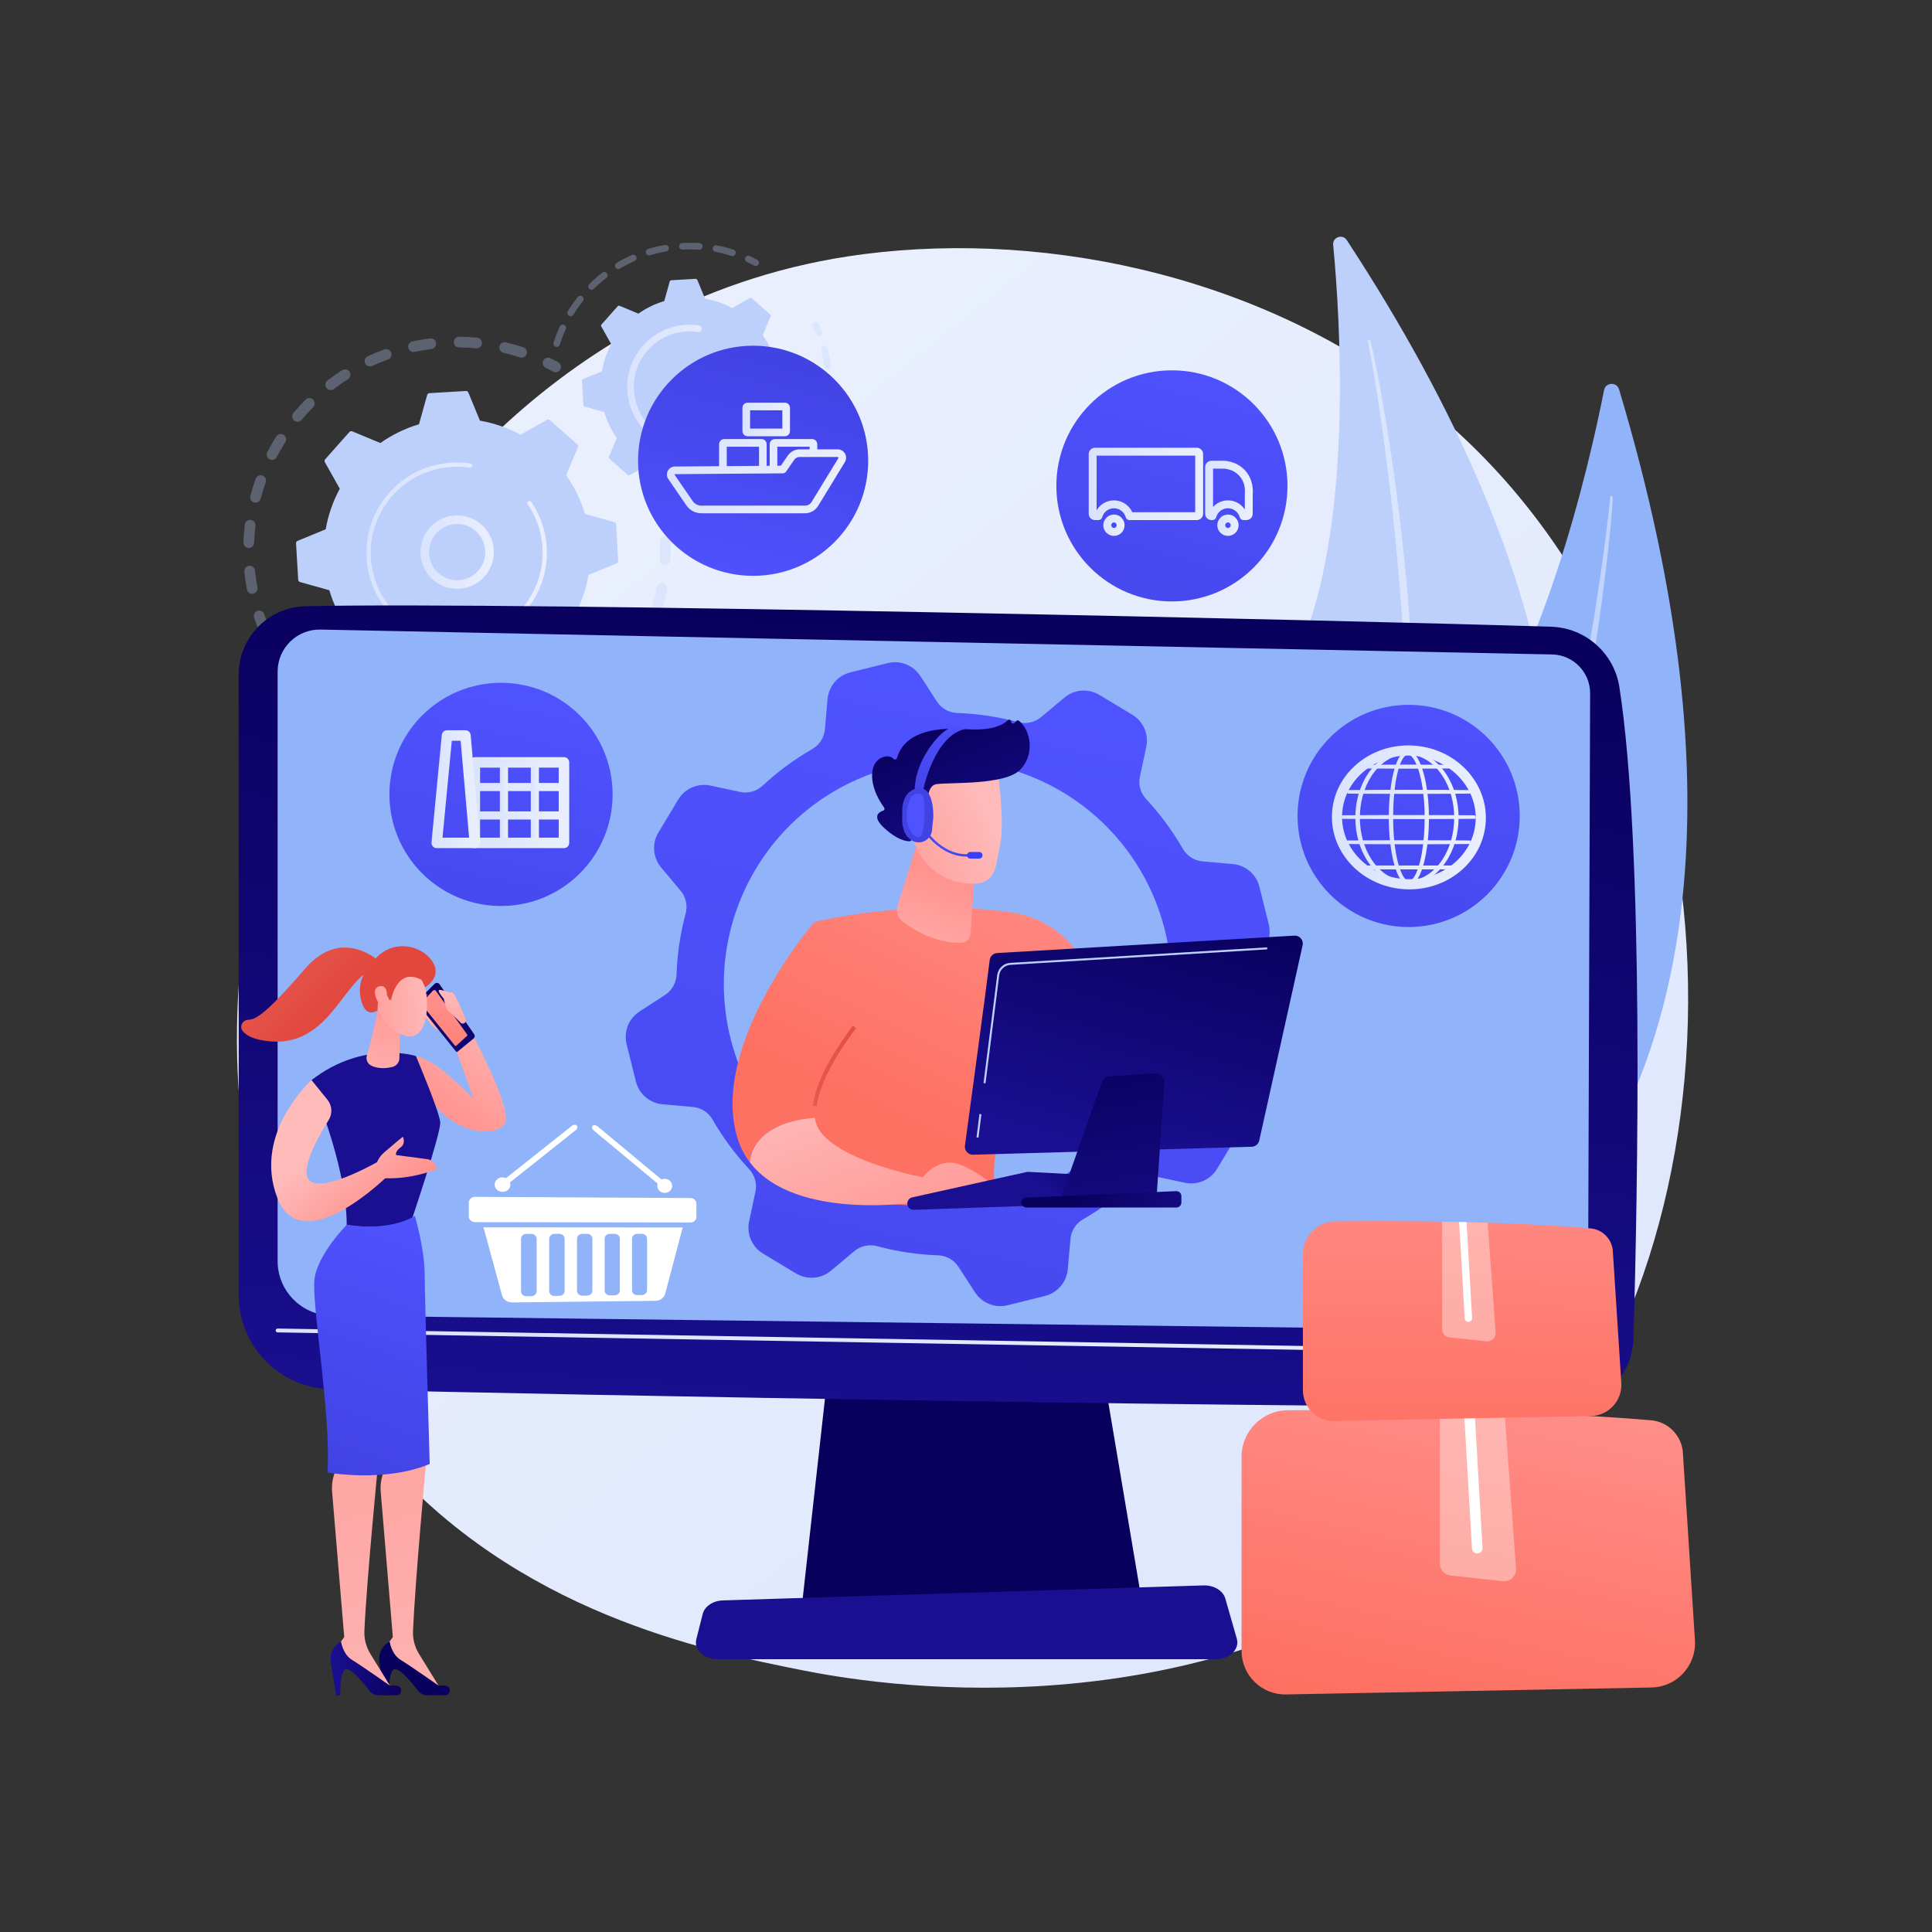 <?xml version="1.0" encoding="utf-8"?>
<!-- Generator: Adobe Illustrator 27.5.0, SVG Export Plug-In . SVG Version: 6.00 Build 0)  -->
<svg version="1.1" xmlns="http://www.w3.org/2000/svg" xmlns:xlink="http://www.w3.org/1999/xlink" x="0px" y="0px"
	 viewBox="0 0 3710 3710" style="enable-background:new 0 0 3710 3710;" xml:space="preserve">

<rect x="0" y="0" width="3710" height="3710" fill="#333333" stroke="none"/>

<g id="Illustration">
	<g>
		<linearGradient id="SVGID_1_" gradientUnits="userSpaceOnUse" x1="3590.867" y1="4068.452" x2="1118.614" y2="998.069">
			<stop  offset="0" style="stop-color:#DAE3FE"/>
			<stop  offset="1" style="stop-color:#E9EFFD"/>
		</linearGradient>
		<path style="fill:url(#SVGID_1_);" d="M2918.692,2852.08c-57.223,59.481-111.367,97.84-154.145,128.146
			c-502.846,356.243-1097.847,252.4-1224.301,227.04c-186.733-37.448-547.685-109.833-808.647-412.844
			c-394.813-458.431-333.335-1180.675-27.091-1657.439c56.017-87.208,351.914-571.234,953.323-648.857
			c363.966-46.976,788.234,47.769,1095.477,301.928C3398.239,1323.557,3352.327,2401.326,2918.692,2852.08z"/>
		<g>
			<g>
				<path style="fill:#91B3FA;" d="M3109.088,747.764c-4.436-14.814-25.83-13.833-28.824,1.338
					c-28.954,146.673-116.922,528.895-281.913,741.046c-268.643,345.43-423.085,884.144-213.384,1140.339
					C2584.967,2630.488,3592.372,2361.859,3109.088,747.764z"/>
				<path style="opacity:0.43;fill:#FFFFFF;" d="M3096.904,954.753c0.006,4.719-0.364,8.614-0.579,12.819l-0.901,12.385
					l-2.075,24.724c-1.496,16.468-3.243,32.906-4.992,49.346c-3.615,32.864-7.639,65.68-11.963,98.46
					c-8.77,65.543-19.314,130.839-30.838,195.964c-11.433,65.146-24.688,129.973-39.311,194.491
					c-14.679,64.502-30.276,128.823-47.981,192.596c-35.154,127.591-77.281,253.392-128.127,375.711
					c-26.062,60.878-53.728,121.109-84.83,179.604c-31.51,58.251-65.514,115.192-103.517,169.398
					c-0.826,1.179-2.451,1.464-3.63,0.637c-1.149-0.805-1.45-2.372-0.698-3.542l0.02-0.03
					c35.739-55.438,68.434-112.697,98.251-171.437c29.984-58.665,56.53-119.021,81.466-179.975
					c24.909-60.987,47.356-122.967,68.392-185.409c21.014-62.466,39.433-125.771,57.49-189.161
					c35.583-126.97,64.371-255.791,89.597-385.273c12.476-64.776,23.647-129.81,33.662-195.027
					c5.059-32.601,9.819-65.251,14.174-97.956l6.146-49.1l2.821-24.571l1.273-12.287c0.352-4.031,0.798-8.359,0.961-11.899
					l0.026-0.585c0.065-1.426,1.274-2.529,2.699-2.463C3095.821,952.239,3096.899,953.384,3096.904,954.753z"/>
			</g>
			<g>
				<path style="fill:#BDD0FB;" d="M2586.15,461.033c-8.109-12.375-27.461-5.639-26.069,9.091
					c13.461,142.405,37.061,516.92-56.368,756.483c-152.125,390.063-146.794,926.223,115.403,1103.961
					C2619.116,2330.568,3469.675,1809.399,2586.15,461.033z"/>
				<path style="opacity:0.43;fill:#FFFFFF;" d="M2631.486,654.161c1.297,4.335,2.02,8.003,2.972,11.919l2.555,11.604l4.849,23.238
					c3.125,15.51,6.01,31.061,8.894,46.614c5.657,31.123,10.927,62.315,15.909,93.555c9.849,62.499,17.998,125.256,25.206,188.123
					c7.298,62.862,12.83,125.928,17.023,189.086c4.138,63.158,7.384,126.4,8.548,189.716
					c2.572,126.602-1.753,253.465-15.021,379.514c-7.302,62.94-16.252,125.724-28.826,187.853
					c-13.021,62.016-28.683,123.51-48.768,183.582c-0.445,1.33-1.884,2.048-3.214,1.604c-1.297-0.433-2.012-1.812-1.635-3.113
					l0.01-0.033c17.628-60.594,31.979-122.021,43.283-184.023c11.483-61.978,19.352-124.566,25.581-187.265
					c6.198-62.721,9.874-125.681,12.126-188.679c2.229-63.015,1.842-126.091,1.114-189.146
					c-1.997-126.141-10.745-252.125-22.915-377.747c-6.221-62.805-13.712-125.492-22.308-188.031
					c-4.247-31.277-8.782-62.518-13.705-93.699l-7.748-46.705l-4.11-23.303l-2.181-11.616c-0.776-3.791-1.547-7.886-2.36-11.167
					l-0.138-0.554c-0.334-1.349,0.489-2.715,1.838-3.049C2629.778,652.114,2631.102,652.884,2631.486,654.161z"/>
			</g>
		</g>
		<g>
			<g>
				<g style="opacity:0.3;">
					<path style="fill:#BDD0FB;" d="M1262.087,941.803c5.127-0.828,10.156,2.336,11.542,7.458
						c3.035,11.202,5.625,22.703,7.704,34.181c1.011,5.585-2.695,10.932-8.278,11.942c-0.067,0.011-0.133,0.021-0.198,0.032
						c-5.511,0.89-10.745-2.794-11.743-8.312c-1.974-10.906-4.437-21.829-7.318-32.471c-1.484-5.476,1.753-11.121,7.232-12.603
						C1261.38,941.933,1261.734,941.86,1262.087,941.803z M1275.699,1030.268c0.396-0.064,0.802-0.105,1.214-0.123
						c5.669-0.24,10.461,4.161,10.702,9.83c0.492,11.645,0.491,23.426-0.004,35.014c-0.241,5.67-5.012,10.053-10.702,9.83
						c-5.669-0.243-10.068-5.038-9.826-10.703c0.469-11.016,0.47-22.207,0-33.274
						C1266.859,1035.585,1270.63,1031.087,1275.699,1030.268z M1269.493,1119.53c1.129-0.182,2.309-0.177,3.498,0.041
						c5.579,1.03,9.271,6.386,8.244,11.966c-2.105,11.438-4.736,22.929-7.819,34.15c-1.507,5.471-7.162,8.681-12.629,7.186
						c-5.47-1.503-8.688-7.159-7.186-12.629c2.928-10.656,5.425-21.564,7.426-32.428
						C1261.835,1123.425,1265.325,1120.203,1269.493,1119.53z M1243.478,1205.182c1.866-0.301,3.837-0.091,5.701,0.714
						c5.209,2.249,7.608,8.297,5.359,13.505c-4.617,10.685-9.749,21.299-15.256,31.546c-2.688,4.991-8.914,6.866-13.915,4.185
						c-4.997-2.685-6.871-8.916-4.186-13.914c5.23-9.731,10.107-19.812,14.49-29.967
						C1237.119,1207.907,1240.128,1205.722,1243.478,1205.182z M1199.017,1282.879c2.617-0.422,5.395,0.162,7.702,1.85
						c4.582,3.35,5.579,9.779,2.228,14.357c-6.853,9.371-14.206,18.583-21.853,27.371c-3.721,4.284-10.211,4.738-14.494,1.011
						c-4.28-3.724-4.732-10.213-1.009-14.497c7.27-8.353,14.257-17.108,20.771-26.013
						C1194.024,1284.686,1196.442,1283.295,1199.017,1282.879z M1138.48,1348.802c3.39-0.547,6.976,0.614,9.396,3.394
						c3.726,4.281,3.277,10.768-1.001,14.496c-8.77,7.636-17.979,14.993-27.369,21.858c-4.583,3.35-11.009,2.351-14.359-2.231
						c-3.349-4.577-2.35-11.007,2.229-14.357c8.923-6.526,17.671-13.512,26.004-20.768
						C1134.881,1349.887,1136.651,1349.097,1138.48,1348.802z M770.71,1432.955c1.405-0.227,2.876-0.164,4.337,0.235
						c10.649,2.907,21.568,5.388,32.453,7.371c5.581,1.017,9.283,6.367,8.265,11.947c-1.015,5.583-6.365,9.284-11.948,8.267
						c-11.464-2.088-22.965-4.699-34.179-7.759c-5.475-1.494-8.701-7.145-7.206-12.618
						C763.526,1436.384,766.855,1433.578,770.71,1432.955z M1064.886,1399.637c4.208-0.679,8.566,1.324,10.692,5.291
						c2.682,5.002,0.801,11.229-4.199,13.91c-10.249,5.496-20.863,10.612-31.547,15.208c-5.221,2.217-11.256-0.163-13.499-5.378
						c-2.242-5.212,0.167-11.255,5.38-13.499c10.146-4.362,20.224-9.221,29.957-14.439
						C1062.705,1400.176,1063.791,1399.813,1064.886,1399.637z M859.159,1446.636c0.669-0.108,1.359-0.155,2.063-0.126
						c11.036,0.45,22.238,0.426,33.294-0.062c5.67-0.248,10.468,4.144,10.719,9.811c0.248,5.668-4.135,10.493-9.811,10.718
						c-11.633,0.512-23.421,0.537-35.033,0.067c-5.67-0.231-10.081-5.015-9.849-10.683
						C850.742,1451.397,854.436,1447.399,859.159,1446.636z M981.782,1432.758c5.119-0.827,10.142,2.326,11.537,7.439
						c1.494,5.475-1.733,11.122-7.207,12.62c-11.208,3.058-22.699,5.673-34.155,7.766c-0.07,0.016-0.144,0.027-0.215,0.039
						c-5.503,0.888-10.73-2.784-11.74-8.292c-1.021-5.583,2.674-10.936,8.257-11.956c10.88-1.992,21.795-4.478,32.444-7.384
						C981.062,1432.894,981.424,1432.816,981.782,1432.758z"/>
					<path style="fill:#BDD0FB;" d="M703.116,1407.741c1.997-0.322,4.11-0.062,6.073,0.881c4.775,2.294,9.678,4.523,14.572,6.636
						c5.21,2.244,7.615,8.291,5.369,13.5c-2.244,5.212-8.292,7.623-13.502,5.367c-5.149-2.217-10.304-4.564-15.33-6.977
						c-5.114-2.455-7.272-8.595-4.817-13.707C696.994,1410.286,699.907,1408.259,703.116,1407.741z"/>
				</g>
				<g style="opacity:0.3;">
					<path style="fill:#BDD0FB;" d="M496.095,1172.671c4.895-0.79,9.777,2.064,11.383,6.923c1.66,5.029,3.454,10.11,5.332,15.095
						c2,5.311-0.684,11.237-5.993,13.237c-5.333,2.007-11.238-0.686-13.237-5.994c-1.976-5.25-3.866-10.599-5.615-15.895
						c-1.779-5.388,1.147-11.198,6.535-12.978C495.028,1172.884,495.562,1172.757,496.095,1172.671z"/>
					<path style="fill:#BDD0FB;" d="M811.792,651.943c4.667-0.753,9.365-1.43,14.091-2.031c5.629-0.714,10.772,3.269,11.488,8.898
						c0.716,5.629-3.292,10.797-8.896,11.49c-10.909,1.387-21.736,3.213-32.303,5.455c-5.558,1.169-11.005-2.366-12.183-7.916
						c-1.179-5.554,2.367-11.009,7.918-12.186C798.443,654.265,805.134,653.018,811.792,651.943z M880.035,646.767
						c0.566-0.091,1.151-0.137,1.745-0.131c11.463,0.105,23.049,0.698,34.435,1.762c5.648,0.527,9.801,5.536,9.273,11.182
						c-0.529,5.651-5.545,9.818-11.186,9.274c-10.814-1.01-21.82-1.571-32.713-1.674c-5.673-0.052-10.23-4.694-10.178-10.365
						C871.459,651.733,875.184,647.55,880.035,646.767z M739.924,670.518c4.782-0.772,9.587,1.936,11.291,6.657
						c1.925,5.34-0.842,11.226-6.18,13.153c-10.211,3.681-20.402,7.851-30.294,12.399c-5.16,2.362-11.257,0.11-13.626-5.045
						c-2.369-5.158-0.11-11.259,5.046-13.628c10.417-4.788,21.152-9.179,31.904-13.058
						C738.679,670.776,739.302,670.618,739.924,670.518z M967.507,657.276c1.288-0.208,2.635-0.169,3.983,0.146
						c11.149,2.619,22.321,5.746,33.204,9.294c5.394,1.759,8.34,7.557,6.581,12.95c-1.759,5.398-7.554,8.346-12.952,6.583
						c-10.333-3.368-20.941-6.339-31.53-8.825c-5.524-1.295-8.95-6.828-7.652-12.35C960.12,660.9,963.519,657.92,967.507,657.276z
						 M660.936,709.369c3.922-0.633,8.028,1.053,10.303,4.617c3.053,4.784,1.65,11.136-3.134,14.19
						c-9.146,5.834-18.17,12.145-26.825,18.754c-4.509,3.444-10.958,2.582-14.402-1.931c-3.442-4.51-2.578-10.954,1.932-14.398
						c9.111-6.959,18.612-13.603,28.242-19.748C658.269,710.076,659.593,709.586,660.936,709.369z M592.384,764.614
						c3.136-0.506,6.462,0.445,8.888,2.854c4.024,4.001,4.044,10.506,0.043,14.53c-7.671,7.719-15.107,15.85-22.1,24.167
						c-3.646,4.349-10.125,4.911-14.475,1.255c-4.344-3.653-4.904-10.132-1.254-14.477c7.359-8.753,15.184-17.31,23.257-25.431
						C588.331,765.914,590.315,764.948,592.384,764.614z M537.506,833.489c2.385-0.385,4.913,0.064,7.117,1.456
						c4.798,3.026,6.233,9.372,3.204,14.171c-5.814,9.211-11.302,18.764-16.312,28.403c-2.616,5.032-8.814,6.997-13.855,4.375
						c-5.033-2.619-6.993-8.819-4.375-13.856c5.274-10.14,11.048-20.199,17.165-29.89
						C532.089,835.555,534.697,833.942,537.506,833.489z M498.959,912.687c1.652-0.267,3.392-0.133,5.08,0.469
						c5.345,1.905,8.131,7.781,6.225,13.126c-3.658,10.254-6.917,20.776-9.688,31.281c-1.448,5.486-7.076,8.761-12.553,7.316
						c-5.488-1.447-8.762-7.07-7.314-12.556c2.919-11.065,6.351-22.148,10.201-32.941
						C492.215,915.723,495.379,913.265,498.959,912.687z M478.73,998.449c0.929-0.15,1.895-0.172,2.876-0.053
						c5.632,0.68,9.648,5.8,8.965,11.431c-1.302,10.78-2.162,21.757-2.553,32.633c-0.204,5.672-4.984,10.098-10.637,9.897
						c-5.671-0.203-10.103-4.967-9.899-10.638c0.412-11.449,1.316-23.006,2.69-34.355
						C470.735,1002.712,474.324,999.16,478.73,998.449z M477.837,1086.5c0.208-0.034,0.419-0.059,0.631-0.082
						c5.645-0.562,10.679,3.561,11.239,9.206c0.793,7.97,1.841,16.008,3.115,23.901c0.461,2.857,0.955,5.704,1.475,8.535
						c1.025,5.583-2.667,10.939-8.248,11.962c-5.63,1.149-10.935-2.666-11.962-8.244c-0.548-2.981-1.065-5.971-1.551-8.978
						c-1.34-8.3-2.442-16.761-3.275-25.143C468.72,1092.224,472.518,1087.359,477.837,1086.5z"/>
					<path style="fill:#BDD0FB;" d="M1050.734,686.903c2.017-0.326,4.147-0.056,6.122,0.902c5.003,2.432,10.048,5.016,14.996,7.681
						c4.998,2.69,6.868,8.92,4.178,13.916c-2.692,4.996-8.916,6.871-13.916,4.178c-4.701-2.53-9.494-4.984-14.243-7.294
						c-5.102-2.477-7.229-8.626-4.748-13.73C1044.646,689.426,1047.545,687.417,1050.734,686.903z"/>
				</g>
				<g>
					<path style="fill:#BDD0FB;" d="M1056.042,806.757c-1.531-1.36-3.758-1.6-5.543-0.595l-50.936,28.656
						c-24.002-12.994-50.248-22.255-77.926-27.034l-22.269-53.994c-0.781-1.895-2.678-3.083-4.723-2.963l-69.98,4.141
						c-2.046,0.122-3.788,1.527-4.341,3.499l-15.744,56.244c-26.922,8.011-51.892,20.302-74.193,36.038L676.424,828.3
						c-1.891-0.787-4.073-0.287-5.434,1.244l-46.555,52.412c-1.361,1.533-1.6,3.759-0.595,5.544l28.656,50.936
						c-12.994,24.001-22.255,50.249-27.034,77.927l-53.995,22.269c-1.894,0.781-3.083,2.677-2.963,4.722l4.142,69.981
						c0.121,2.045,1.526,3.788,3.499,4.34l56.244,15.745c8.011,26.922,20.301,51.892,36.037,74.193l-22.449,53.962
						c-0.786,1.89-0.286,4.073,1.245,5.433l52.412,46.555c1.532,1.362,3.758,1.599,5.543,0.595l50.936-28.657
						c24.001,12.995,50.248,22.256,77.926,27.034l22.269,53.995c0.781,1.893,2.677,3.083,4.722,2.963l69.981-4.142
						c2.045-0.12,3.788-1.526,4.34-3.499l15.744-56.244c26.922-8.01,51.893-20.302,74.194-36.037l53.961,22.448
						c1.891,0.788,4.075,0.287,5.435-1.244l46.555-52.412c1.36-1.531,1.599-3.757,0.595-5.543l-28.656-50.936
						c12.995-24.001,22.255-50.249,27.034-77.927l53.995-22.269c1.893-0.78,3.084-2.677,2.962-4.723l-4.141-69.98
						c-0.121-2.045-1.526-3.788-3.499-4.341l-56.244-15.744c-8.011-26.921-20.302-51.891-36.037-74.193l22.448-53.961
						c0.787-1.892,0.287-4.073-1.244-5.435L1056.042,806.757z"/>
					
						<linearGradient id="SVGID_00000162348623860933103000000011069031581233606326_" gradientUnits="userSpaceOnUse" x1="807.366" y1="1060.176" x2="948.31" y2="1060.176">
						<stop  offset="0" style="stop-color:#DAE3FE"/>
						<stop  offset="1" style="stop-color:#E9EFFD"/>
					</linearGradient>
					<path style="fill:url(#SVGID_00000162348623860933103000000011069031581233606326_);" d="M866.652,990.583
						c33.911-5.475,67.707,14.619,78.37,48.322c11.719,37.048-8.885,76.718-45.93,88.439c-17.947,5.682-37.03,4.027-53.73-4.647
						c-16.704-8.673-29.031-23.335-34.707-41.281c-11.72-37.049,8.885-76.718,45.93-88.439
						C859.924,991.921,863.29,991.126,866.652,990.583z M886.338,1113.525c2.619-0.423,5.221-1.038,7.797-1.852
						c28.403-8.984,44.2-39.406,35.216-67.807c-8.986-28.404-39.4-44.215-67.809-35.217c-28.403,8.984-44.199,39.405-35.216,67.806
						c4.354,13.762,13.803,25.001,26.611,31.653C863.347,1113.513,874.965,1115.361,886.338,1113.525z"/>
					
						<linearGradient id="SVGID_00000130636386624045156150000014160482015032298652_" gradientUnits="userSpaceOnUse" x1="703.67" y1="1061.355" x2="1050.213" y2="1061.355">
						<stop  offset="0" style="stop-color:#DAE3FE"/>
						<stop  offset="1" style="stop-color:#E9EFFD"/>
					</linearGradient>
					<path style="fill:url(#SVGID_00000130636386624045156150000014160482015032298652_);" d="M849.008,890.337
						c5.824-0.94,11.729-1.593,17.699-1.947l0,0c1.878-0.112,3.76-0.193,5.642-0.244c9.279-0.25,18.564,0.239,27.71,1.458
						c0.125,0.016,0.249,0.033,0.374,0.049c0.353,0.049,0.707,0.097,1.061,0.15c0.688,0.096,1.376,0.201,2.062,0.305
						c1.805,0.278,3.153,1.69,3.431,3.402c0.067,0.416,0.07,0.85,0.003,1.288c-0.346,2.243-2.448,3.773-4.688,3.432
						c-11.542-1.783-23.354-2.332-35.107-1.633c-58.384,3.446-107.957,37.012-134.511,84.667
						c-14.773,26.504-22.42,57.37-20.497,89.842c0.336,5.694,0.957,11.33,1.856,16.884c6.04,37.384,24.599,71.272,53.294,96.759
						c32.96,29.278,75.35,43.968,119.356,41.363c90.887-5.388,160.385-83.665,155.008-174.508
						c-0.331-5.601-0.945-11.165-1.835-16.668c-3.854-23.847-12.883-46.585-26.52-66.552c-0.352-0.516-0.571-1.083-0.663-1.661
						c-0.246-1.521,0.38-3.122,1.739-4.049c1.879-1.275,4.431-0.805,5.713,1.078c14.316,20.962,23.798,44.835,27.844,69.87
						c0.935,5.776,1.578,11.615,1.928,17.494c5.646,95.378-67.383,177.558-162.726,183.203
						c-46.201,2.735-90.699-12.688-125.301-43.424c-30.126-26.756-49.608-62.332-55.95-101.578
						c-0.941-5.832-1.594-11.748-1.949-17.723c-2.733-46.203,12.687-90.703,43.422-125.305
						C774.164,916.157,809.753,896.675,849.008,890.337z"/>
				</g>
			</g>
			<g>
				<g style="opacity:0.3;">
					<path style="fill:#BDD0FB;" d="M1565.057,618.631c2.71-0.438,5.492,0.927,6.734,3.532c2.322,4.861,4.529,9.859,6.557,14.854
						c1.318,3.246-0.244,6.944-3.493,8.266c-3.247,1.333-6.948-0.247-8.266-3.493c-1.933-4.76-4.036-9.524-6.251-14.163
						c-1.511-3.158-0.17-6.946,2.991-8.461C1563.893,618.901,1564.473,618.725,1565.057,618.631z"/>
					<path style="fill:#BDD0FB;" d="M1581.964,664.424c3.175-0.513,6.286,1.452,7.133,4.623c2.401,8.96,4.368,18.146,5.845,27.297
						c0.311,1.927,0.601,3.864,0.875,5.81c0.483,3.475-2.142,6.579-5.405,7.169c-3.471,0.485-6.677-1.935-7.165-5.403
						c-0.26-1.86-0.536-3.712-0.833-5.553c-1.41-8.73-3.285-17.491-5.572-26.036c-0.908-3.387,1.101-6.863,4.485-7.773
						C1581.54,664.505,1581.753,664.458,1581.964,664.424z M1591.087,729.677c0.296-0.048,0.602-0.079,0.909-0.084
						c3.506-0.058,6.395,2.734,6.456,6.239c0.195,11.243-0.307,22.598-1.492,33.742c-0.369,3.487-3.513,6.003-6.98,5.64
						c-3.487-0.372-6.009-3.493-5.64-6.98c1.13-10.634,1.607-21.464,1.423-32.187
						C1585.709,732.855,1588.021,730.172,1591.087,729.677z M1584.113,795.193c0.795-0.128,1.627-0.105,2.459,0.086
						c3.412,0.799,5.527,4.218,4.728,7.629c-2.567,10.929-5.842,21.821-9.746,32.363c-1.217,3.292-4.858,4.965-8.155,3.746
						c-3.285-1.215-4.963-4.867-3.748-8.151c3.721-10.054,6.848-20.433,9.292-30.859
						C1579.55,797.43,1581.65,795.591,1584.113,795.193z M1561.245,856.993c1.297-0.209,2.668-0.017,3.924,0.628
						c3.11,1.613,4.329,5.446,2.716,8.557c-5.177,9.988-11.016,19.737-17.363,28.985c-1.985,2.888-5.939,3.614-8.822,1.638
						c-2.89-1.981-3.625-5.93-1.641-8.824c6.05-8.811,11.623-18.116,16.557-27.637
						C1557.578,858.483,1559.328,857.303,1561.245,856.993z M1523.978,911.331c1.811-0.292,3.736,0.2,5.219,1.511
						c2.624,2.319,2.87,6.328,0.551,8.956c-7.443,8.414-15.472,16.452-23.87,23.884c-2.624,2.332-6.635,2.082-8.957-0.544
						c-2.323-2.626-2.079-6.638,0.544-8.957c8.013-7.094,15.674-14.759,22.772-22.791
						C1521.249,912.249,1522.58,911.557,1523.978,911.331z M1474.659,954.973c2.346-0.379,4.812,0.586,6.248,2.676
						c1.982,2.888,1.244,6.836-1.643,8.821c-9.263,6.354-19.01,12.19-28.969,17.339c-3.127,1.603-6.943,0.386-8.553-2.725
						c-1.61-3.111-0.389-6.942,2.722-8.549c9.499-4.911,18.788-10.472,27.619-16.53
						C1472.881,955.455,1473.762,955.117,1474.659,954.973z M1416.181,985.223c2.936-0.474,5.893,1.176,6.958,4.068
						c1.212,3.288-0.471,6.937-3.759,8.152c-10.504,3.874-21.389,7.138-32.355,9.706c-3.433,0.743-6.83-1.327-7.625-4.738
						c-0.799-3.411,1.321-6.824,4.732-7.625c10.462-2.442,20.844-5.556,30.859-9.251
						C1415.385,985.389,1415.783,985.287,1416.181,985.223z M1319.047,1001.721c0.361-0.058,0.736-0.087,1.117-0.08
						c9.25,0.145,18.671-0.214,28.002-1.068c1.414-0.122,2.802-0.258,4.183-0.411c3.486-0.374,6.616,2.139,6.994,5.625
						c0.384,3.491-2.144,6.724-5.622,6.997c-1.475,0.156-2.948,0.306-4.431,0.433c-9.749,0.89-19.625,1.266-29.326,1.113
						c-3.506-0.056-6.3-2.938-6.244-6.443C1313.77,1004.764,1316.065,1002.202,1319.047,1001.721z"/>
				</g>
				<g style="opacity:0.3;">
					<path style="fill:#BDD0FB;" d="M1277.048,470.331c3.42-0.552,6.66,1.75,7.26,5.174c0.604,3.449-1.705,6.741-5.158,7.342
						c-10.394,1.816-20.764,4.282-30.824,7.33c-3.342,0.979-6.899-0.876-7.915-4.233c-1.016-3.357,0.882-6.897,4.233-7.915
						c10.552-3.191,21.422-5.781,32.317-7.684C1276.99,470.34,1277.021,470.335,1277.048,470.331z M1309.306,466.673
						c0.227-0.037,0.452-0.06,0.685-0.073c11.031-0.589,22.211-0.51,33.227,0.228c3.497,0.239,6.141,3.258,5.905,6.755
						c-0.232,3.503-3.278,6.135-6.754,5.911c-10.512-0.707-21.18-0.78-31.707-0.223c-3.498,0.188-6.486-2.5-6.672-5.997
						C1303.817,470.001,1306.149,467.183,1309.306,466.673z M1215.042,489.129c2.778-0.448,5.616,1.002,6.811,3.696
						c1.418,3.198-0.027,6.947-3.231,8.368c-9.65,4.282-19.119,9.182-28.147,14.576c-3.022,1.787-6.905,0.813-8.7-2.199
						c-1.797-3.005-0.814-6.905,2.194-8.703c9.464-5.652,19.393-10.789,29.51-15.272
						C1213.992,489.368,1214.516,489.214,1215.042,489.129z M1373.987,471.057c0.712-0.115,1.457-0.11,2.208,0.032
						c10.857,2.083,21.694,4.859,32.207,8.252c3.337,1.075,5.167,4.652,4.092,7.989c-1.077,3.325-4.653,5.158-7.987,4.089
						c-10.026-3.233-20.355-5.878-30.707-7.867c-3.44-0.662-5.697-3.988-5.035-7.429
						C1369.284,473.436,1371.43,471.47,1373.987,471.057z M1159.424,522.358c2.218-0.358,4.559,0.475,6.029,2.372
						c2.152,2.772,1.647,6.758-1.12,8.906c-8.321,6.453-16.331,13.484-23.811,20.906c-2.491,2.474-6.509,2.451-8.976-0.039
						c-2.467-2.489-2.451-6.509,0.038-8.976c7.846-7.776,16.244-15.152,24.966-21.921
						C1157.42,522.932,1158.412,522.521,1159.424,522.358z M1113.399,567.959c1.698-0.274,3.497,0.139,4.95,1.285
						c2.749,2.174,3.217,6.165,1.044,8.914c-6.547,8.282-12.648,17.032-18.133,26.003c-1.83,2.994-5.739,3.934-8.724,2.105
						c-2.991-1.827-3.931-5.73-2.104-8.718c5.75-9.409,12.144-18.582,19.004-27.26
						C1110.459,568.993,1111.888,568.203,1113.399,567.959z M1079.621,623.279c1.193-0.193,2.452-0.051,3.635,0.492
						c3.191,1.45,4.599,5.215,3.147,8.406c-4.379,9.602-8.201,19.56-11.361,29.592c-1.056,3.334-4.619,5.196-7.959,4.141
						c-3.343-1.054-5.198-4.615-4.144-7.962c3.318-10.517,7.324-20.962,11.912-31.037
						C1075.766,624.905,1077.596,623.606,1079.621,623.279z"/>
					<path style="fill:#BDD0FB;" d="M1435.958,491.063c1.208-0.195,2.485-0.043,3.679,0.511c4.927,2.287,9.806,4.732,14.508,7.261
						c3.084,1.662,4.242,5.511,2.581,8.598c-1.667,3.075-5.509,4.235-8.598,2.58c-4.483-2.415-9.14-4.745-13.84-6.93
						c-3.179-1.476-4.557-5.252-3.081-8.428C1432.132,492.673,1433.948,491.388,1435.958,491.063z"/>
				</g>
				<g>
					<path style="fill:#BDD0FB;" d="M1443.816,572.832c-1.024-0.91-2.514-1.07-3.709-0.398l-34.084,19.175
						c-16.061-8.695-33.624-14.892-52.145-18.09l-14.901-36.13c-0.522-1.268-1.792-2.063-3.16-1.983l-46.828,2.771
						c-1.369,0.081-2.535,1.022-2.905,2.341l-10.535,37.636c-18.015,5.361-34.724,13.585-49.647,24.115l-36.108-15.022
						c-1.266-0.526-2.726-0.192-3.637,0.833l-31.152,35.072c-0.91,1.026-1.07,2.515-0.398,3.709l19.175,34.084
						c-8.696,16.061-14.892,33.624-18.09,52.145l-36.131,14.901c-1.267,0.523-2.063,1.792-1.983,3.16l2.772,46.828
						c0.081,1.369,1.021,2.535,2.341,2.904l37.636,10.536c5.36,18.015,13.585,34.724,24.114,49.647l-15.021,36.109
						c-0.526,1.265-0.192,2.726,0.833,3.635l35.072,31.153c1.024,0.911,2.514,1.07,3.709,0.398l34.084-19.176
						c16.06,8.696,33.623,14.892,52.145,18.09l14.902,36.131c0.523,1.267,1.791,2.063,3.16,1.982l46.828-2.772
						c1.368-0.081,2.534-1.021,2.904-2.341l10.535-37.636c18.015-5.36,34.725-13.585,49.648-24.115l36.107,15.021
						c1.266,0.527,2.727,0.192,3.637-0.833l31.152-35.072c0.91-1.025,1.071-2.514,0.398-3.709l-19.175-34.084
						c8.696-16.06,14.892-33.624,18.089-52.145l36.131-14.901c1.266-0.522,2.063-1.792,1.981-3.16l-2.771-46.827
						c-0.082-1.369-1.021-2.535-2.341-2.905l-37.636-10.536c-5.361-18.014-13.585-34.723-24.114-49.646l15.021-36.109
						c0.526-1.266,0.192-2.725-0.833-3.637L1443.816,572.832z"/>
					<path style="opacity:0.56;fill:#BDD0FB;" d="M1317.019,694.989c10.106-1.632,20.427,0.01,29.676,4.813
						c11.377,5.909,19.772,15.897,23.639,28.122c7.983,25.226-6.049,52.248-31.283,60.239c-25.282,7.949-52.263-6.056-60.244-31.288
						c-3.869-12.225-2.744-25.224,3.165-36.599c5.908-11.38,15.896-19.778,28.124-23.642
						C1312.382,695.914,1314.697,695.364,1317.019,694.989z M1330.179,777.261c1.686-0.272,3.369-0.67,5.045-1.198
						c18.56-5.877,28.882-25.754,23.01-44.315c-2.845-8.988-9.019-16.34-17.387-20.682c-8.373-4.348-17.93-5.165-26.926-2.332l0,0
						c-8.991,2.845-16.339,9.022-20.685,17.388c-4.348,8.373-5.174,17.934-2.328,26.928
						C1296.248,769.934,1313.187,780.004,1330.179,777.261z"/>
					
						<linearGradient id="SVGID_00000055674682419534608040000014262299774350471597_" gradientUnits="userSpaceOnUse" x1="1204.432" y1="743.197" x2="1443.517" y2="743.197">
						<stop  offset="0" style="stop-color:#DAE3FE"/>
						<stop  offset="1" style="stop-color:#E9EFFD"/>
					</linearGradient>
					<path style="fill:url(#SVGID_00000055674682419534608040000014262299774350471597_);" d="M1304.828,625.197
						c3.964-0.64,7.992-1.083,12.082-1.329c8.123-0.483,16.304-0.14,24.335,1.024c0.36,0.055,0.721,0.11,1.081,0.165
						c2.787,0.429,4.869,2.61,5.299,5.252c0.104,0.642,0.108,1.313,0.004,1.989c-0.534,3.463-3.781,5.821-7.239,5.299
						c-7.488-1.158-15.133-1.511-22.725-1.058l-0.003,0c-0.417,0.024-0.835,0.054-1.248,0.083
						c-17.957,1.236-34.926,6.901-49.717,16.318c-8.028,5.113-15.416,11.34-21.965,18.58c-0.053,0.059-0.106,0.117-0.16,0.176
						c-0.162,0.184-0.325,0.36-0.484,0.543c-18.951,21.339-28.463,48.78-26.776,77.269c0.215,3.688,0.619,7.332,1.199,10.93
						c3.911,24.201,15.927,46.139,34.503,62.643c21.339,18.952,48.78,28.457,77.266,26.771c28.469-1.696,54.617-14.367,73.573-35.7
						c18.951-21.338,28.463-48.78,26.776-77.269c-0.212-3.625-0.611-7.227-1.186-10.787c-2.496-15.441-8.34-30.159-17.168-43.083
						c-0.543-0.797-0.883-1.671-1.024-2.565c-0.379-2.349,0.587-4.822,2.685-6.253c2.899-1.968,6.841-1.236,8.822,1.664
						c9.877,14.462,16.418,30.932,19.213,48.201c0.644,3.989,1.09,8.016,1.33,12.07c1.886,31.878-8.754,62.578-29.96,86.452
						c-21.205,23.868-50.416,38.076-82.307,39.941c-31.875,1.889-62.573-8.748-86.446-29.958
						c-20.785-18.458-34.226-43.003-38.601-70.079c-0.649-4.019-1.101-8.102-1.345-12.224
						C1200.995,688.55,1245.065,634.846,1304.828,625.197z"/>
				</g>
			</g>
		</g>
		<g>
			
				<linearGradient id="SVGID_00000038396527649715132330000014515133401528537762_" gradientUnits="userSpaceOnUse" x1="2022.724" y1="2602.374" x2="2426.132" y2="1882.962">
				<stop  offset="0" style="stop-color:#09005D"/>
				<stop  offset="1" style="stop-color:#1A0F91"/>
			</linearGradient>
			<polygon style="fill:url(#SVGID_00000038396527649715132330000014515133401528537762_);" points="1596.317,2577.164 
				1539.949,3082.703 2193.924,3082.703 2108.742,2577.164 			"/>
			
				<linearGradient id="SVGID_00000165914906204255399360000017523725316157868472_" gradientUnits="userSpaceOnUse" x1="1849.647" y1="1171.405" x2="1735.348" y2="2838.827">
				<stop  offset="0" style="stop-color:#09005D"/>
				<stop  offset="1" style="stop-color:#1A0F91"/>
			</linearGradient>
			<path style="fill:url(#SVGID_00000165914906204255399360000017523725316157868472_);" d="M458.347,1295.491v1191.404
				c0,98.009,78.101,178.156,176.077,180.683c435.159,11.221,1957.134,38.43,2371.376,32.323
				c71.197-1.05,128.874-58.024,130.928-129.2c7.988-276.78,20.961-942.341-27.048-1251.335
				c-10.11-65.071-65.036-113.729-130.854-115.835c-364.608-11.664-1978.002-48.701-2392.05-39.402
				C515.367,1165.734,458.347,1224.064,458.347,1295.491z"/>
			<path style="fill:#91B3FA;" d="M533.104,1289.692v1131.916c0,57.223,45.934,103.85,103.151,104.705l2309.95,28.539
				c56.726,0.848,103.224-44.79,103.436-101.522l3.864-1121.803c0.151-40.565-32.166-73.802-72.719-74.789l-2364.96-47.778
				C570.469,1207.856,533.104,1244.323,533.104,1289.692z"/>
			
				<linearGradient id="SVGID_00000078730747718411674760000015398004840488771257_" gradientUnits="userSpaceOnUse" x1="529.393" y1="2576.451" x2="3070.743" y2="2576.451">
				<stop  offset="0" style="stop-color:#DAE3FE"/>
				<stop  offset="1" style="stop-color:#E9EFFD"/>
			</linearGradient>
			<path style="fill:url(#SVGID_00000078730747718411674760000015398004840488771257_);" d="M3067.033,2601.751c0,0-0.042,0-0.065,0
				l-2533.926-43.173c-2.049-0.037-3.684-1.727-3.649-3.777c0.033-2.05,1.705-3.666,3.775-3.651l2533.926,43.173
				c2.05,0.037,3.684,1.727,3.649,3.777C3070.709,2600.128,3069.053,2601.751,3067.033,2601.751z"/>
			
				<linearGradient id="SVGID_00000065058704847362131440000017816831616747521685_" gradientUnits="userSpaceOnUse" x1="1901.147" y1="2120.781" x2="1887.7" y2="2430.064">
				<stop  offset="0" style="stop-color:#09005D"/>
				<stop  offset="1" style="stop-color:#1A0F91"/>
			</linearGradient>
			<path style="fill:url(#SVGID_00000065058704847362131440000017816831616747521685_);" d="M2334.789,3186.136h-957.136
				c-26.002,0-45.529-18.511-40.502-38.395l12.282-48.572c3.693-14.607,19.763-25.331,38.85-25.927l922.713-28.792
				c19.941-0.622,37.597,9.963,41.942,25.144l22.141,77.364C2380.832,3167.057,2361.211,3186.136,2334.789,3186.136z"/>
		</g>
		<g>
			<path style="fill:#FFFFFF;" d="M1325.955,2347.576l-413.532-0.656c-6.741-0.011-12.211-5.03-12.211-11.212v-26.311
				c0-6.181,5.47-11.162,12.211-11.124l413.532,2.321c6.28,0.035,11.367,4.894,11.367,10.852v25.36
				C1337.322,2342.764,1332.235,2347.586,1325.955,2347.576z"/>
			<path style="fill:#FFFFFF;" d="M928.459,2356.833l35.552,130.384c2.246,8.241,10.306,13.947,19.538,13.843l275.287-3.093
				c8.801-0.099,16.461-5.832,18.595-13.905l33.526-126.935L928.459,2356.833z M1030.51,2479.569c0,5.173-4.533,9.413-10.127,9.47
				l-9.663,0.099c-5.608,0.058-10.161-4.1-10.161-9.286v-101.054c0-5.186,4.552-9.391,10.161-9.393l9.663-0.003
				c5.594-0.001,10.127,4.191,10.127,9.364V2479.569z M1084.235,2479.059c0,5.15-4.492,9.371-10.036,9.427l-9.576,0.098
				c-5.558,0.057-10.07-4.082-10.07-9.244v-100.6c0-5.163,4.512-9.349,10.07-9.351l9.576-0.003
				c5.544-0.001,10.036,4.172,10.036,9.322V2479.059z M1137.48,2478.554c0,5.127-4.453,9.329-9.947,9.385l-9.491,0.097
				c-5.508,0.056-9.98-4.064-9.98-9.204v-100.149c0-5.139,4.471-9.307,9.98-9.309l9.491-0.003c5.495-0.001,9.947,4.153,9.947,9.28
				V2478.554z M1190.251,2478.054c0,5.104-4.413,9.287-9.859,9.343l-9.406,0.096c-5.459,0.056-9.891-4.046-9.891-9.163v-99.702
				c0-5.116,4.431-9.266,9.891-9.267l9.406-0.003c5.446-0.001,9.859,4.135,9.859,9.239V2478.054z M1242.555,2477.558
				c0,5.081-4.374,9.246-9.771,9.301l-9.323,0.096c-5.411,0.056-9.803-4.029-9.803-9.123v-99.259c0-5.094,4.392-9.225,9.803-9.226
				l9.323-0.002c5.398-0.001,9.771,4.116,9.771,9.198V2477.558z"/>
			<g>
				<g>
					<path style="fill:#FFFFFF;" d="M974.918,2285.356c-6.281,5.001-15.822,4.338-21.31-1.492
						c-5.493-5.834-4.836-14.624,1.466-19.622c6.295-4.993,15.833-4.305,21.305,1.526
						C981.846,2271.595,981.192,2280.36,974.918,2285.356z"/>
					<path style="fill:#FFFFFF;" d="M1107.623,2161.468c-2.071-2.25-6.355-2.007-9.569,0.545l-130.939,103.98
						c-3.286,2.61-4.232,6.557-2.111,8.815c2.12,2.256,6.502,1.967,9.784-0.643l130.773-104.003
						C1108.771,2167.609,1109.694,2163.718,1107.623,2161.468z"/>
				</g>
				<g>
					<path style="fill:#FFFFFF;" d="M1267.066,2287.318c5.973,4.956,15.024,4.426,20.216-1.175
						c5.188-5.596,4.568-14.145-1.386-19.103c-5.96-4.963-15.014-4.456-20.221,1.143
						C1260.463,2273.786,1261.086,2282.357,1267.066,2287.318z"/>
					<path style="fill:#FFFFFF;" d="M1137.915,2161.99c2.06-2.173,6.316-1.782,9.505,0.871l127.064,105.691
						c3.119,2.594,4.016,6.453,2.004,8.62c-2.013,2.168-6.176,1.823-9.299-0.77l-127.223-105.672
						C1136.773,2168.076,1135.854,2164.163,1137.915,2161.99z"/>
				</g>
			</g>
		</g>
		<g>
			
				<linearGradient id="SVGID_00000074404199736890313120000011003756541786110633_" gradientUnits="userSpaceOnUse" x1="2772.693" y1="1325.743" x2="2557.542" y2="2092.222">
				<stop  offset="0" style="stop-color:#4F52FF"/>
				<stop  offset="1" style="stop-color:#4042E2"/>
			</linearGradient>
			
				<circle style="fill:url(#SVGID_00000074404199736890313120000011003756541786110633_);" cx="2705.022" cy="1566.824" r="213.333"/>
			<g>
				
					<linearGradient id="SVGID_00000025406605046472405050000011253008779580184751_" gradientUnits="userSpaceOnUse" x1="2557.646" y1="1569.619" x2="2853.278" y2="1569.619">
					<stop  offset="0" style="stop-color:#DAE3FE"/>
					<stop  offset="1" style="stop-color:#E9EFFD"/>
				</linearGradient>
				<path style="fill:url(#SVGID_00000025406605046472405050000011253008779580184751_);" d="M2706.544,1707.81
					c-2.368,0-4.739-0.052-7.123-0.157c-81.435-3.591-144.979-68.428-141.65-144.538c1.616-37.011,18.59-71.082,47.792-95.941
					c28.997-24.688,66.65-37.306,105.937-35.593c81.435,3.59,144.982,68.428,141.653,144.536v0.006
					c-1.619,37.007-18.593,71.077-47.793,95.937C2778.118,1695.25,2743.262,1707.81,2706.544,1707.81z M2704.385,1450.905
					c-32.096,0-62.493,10.924-86.193,31.103c-25.033,21.311-39.579,50.417-40.958,81.955
					c-2.859,65.384,52.339,121.114,123.045,124.23c34.366,1.483,67.218-9.48,92.452-30.967
					c25.033-21.311,39.581-50.417,40.961-81.958c2.858-65.38-52.342-121.11-123.048-124.225
					C2708.553,1450.952,2706.464,1450.905,2704.385,1450.905z"/>
				<g>
					<g>
						
							<linearGradient id="SVGID_00000017499985685528079610000000543694251072802467_" gradientUnits="userSpaceOnUse" x1="2670.058" y1="1570.632" x2="2740.739" y2="1570.632">
							<stop  offset="0" style="stop-color:#DAE3FE"/>
							<stop  offset="1" style="stop-color:#E9EFFD"/>
						</linearGradient>
						<path style="fill:url(#SVGID_00000017499985685528079610000000543694251072802467_);" d="M2740.739,1570.238
							c-0.033,22.651-1.581,45.349-5.557,67.679c-1.007,5.579-2.173,11.13-3.565,16.628c-1.394,5.496-3.004,10.945-4.976,16.272
							c-1.988,5.313-4.295,10.551-7.425,15.337c-1.576,2.376-3.365,4.653-5.573,6.525c-1.103,0.931-2.315,1.755-3.647,2.36
							c-1.33,0.6-2.783,0.98-4.258,1.007c-1.473,0.043-2.949-0.246-4.305-0.794c-1.362-0.543-2.602-1.331-3.733-2.231
							c-2.261-1.814-4.088-4.065-5.693-6.422c-3.185-4.753-5.524-9.979-7.533-15.284c-1.997-5.318-3.622-10.762-5.03-16.256
							c-1.404-5.495-2.582-11.044-3.598-16.62c-2.026-11.156-3.407-22.417-4.339-33.71c-0.927-11.296-1.39-22.626-1.447-33.959
							c-0.028-5.666,0.125-11.331,0.326-16.992c0.211-5.662,0.521-11.319,0.937-16.969c0.834-11.297,2.082-22.571,3.935-33.752
							c0.931-5.589,2.015-11.154,3.319-16.67c1.308-5.514,2.827-10.985,4.713-16.336c0.947-2.673,1.983-5.318,3.165-7.901
							c1.18-2.582,2.501-5.108,4.051-7.496c1.555-2.378,3.342-4.646,5.569-6.463c1.113-0.901,2.339-1.685,3.682-2.215
							c1.338-0.538,2.79-0.81,4.234-0.755c1.444,0.041,2.869,0.403,4.183,0.984c1.317,0.583,2.526,1.378,3.635,2.278
							c2.22,1.811,4.059,4.027,5.689,6.352c3.24,4.683,5.685,9.849,7.801,15.105c2.102,5.27,3.837,10.676,5.348,16.139
							c1.505,5.465,2.781,10.992,3.884,16.55C2738.9,1524.882,2740.674,1547.582,2740.739,1570.238z M2739.069,1570.238
							c0.021-11.287-0.406-22.576-1.341-33.824c-0.922-11.247-2.316-22.46-4.396-33.551c-1.038-5.544-2.248-11.058-3.686-16.51
							c-1.444-5.448-3.111-10.842-5.14-16.097c-2.043-5.239-4.414-10.386-7.558-15.037c-1.58-2.309-3.364-4.502-5.504-6.286
							c-1.069-0.887-2.23-1.666-3.487-2.239c-1.256-0.568-2.607-0.939-3.982-0.975c-1.374-0.044-2.747,0.234-4.017,0.759
							c-1.277,0.519-2.447,1.284-3.514,2.168c-2.136,1.781-3.866,4.022-5.37,6.378c-1.501,2.366-2.779,4.876-3.919,7.445
							c-1.141,2.57-2.14,5.203-3.052,7.867c-1.813,5.333-3.266,10.789-4.506,16.289c-1.238,5.502-2.258,11.054-3.123,16.63
							c-1.724,11.154-2.845,22.399-3.554,33.664c-0.716,11.267-0.963,22.56-0.944,33.849c-0.03,11.286,0.346,22.575,1.182,33.83
							c0.842,11.254,2.133,22.479,4.063,33.594c0.968,5.556,2.098,11.084,3.451,16.555c1.356,5.469,2.929,10.887,4.867,16.169
							c1.948,5.267,4.224,10.45,7.302,15.118c1.549,2.313,3.311,4.509,5.447,6.249c1.067,0.864,2.229,1.611,3.485,2.122
							c1.251,0.513,2.595,0.798,3.942,0.752c1.345-0.035,2.67-0.391,3.901-0.958c1.233-0.57,2.369-1.355,3.413-2.25
							c2.09-1.8,3.814-4.023,5.336-6.358c3.023-4.705,5.268-9.9,7.194-15.175c1.91-5.291,3.466-10.713,4.808-16.186
							c1.339-5.474,2.455-11.005,3.413-16.563c1.918-11.117,3.191-22.344,4.038-33.597
							C2738.677,1592.817,2739.073,1581.527,2739.069,1570.238z"/>
						
							<linearGradient id="SVGID_00000079487265000672930670000011051503263426962109_" gradientUnits="userSpaceOnUse" x1="2666.77" y1="1570.635" x2="2744.027" y2="1570.635">
							<stop  offset="0" style="stop-color:#DAE3FE"/>
							<stop  offset="1" style="stop-color:#E9EFFD"/>
						</linearGradient>
						<path style="fill:url(#SVGID_00000079487265000672930670000011051503263426962109_);" d="M2705.416,1699.354
							c-1.719,0-3.524-0.358-5.21-1.039c-1.549-0.619-3.041-1.505-4.549-2.707c-2.26-1.811-4.278-4.081-6.365-7.147
							c-2.895-4.322-5.4-9.389-7.891-15.973c-1.881-5.011-3.562-10.443-5.141-16.607c-1.355-5.299-2.548-10.812-3.649-16.849
							c-1.941-10.695-3.374-21.823-4.381-34.031c-0.91-11.092-1.4-22.603-1.458-34.215c-0.03-6.067,0.148-12.059,0.328-17.123
							c0.217-5.757,0.533-11.507,0.946-17.094c0.906-12.273,2.204-23.409,3.97-34.05c1.009-6.064,2.109-11.589,3.363-16.895
							c1.469-6.199,3.044-11.654,4.812-16.669c1.072-3.029,2.143-5.705,3.276-8.178c1.377-3.011,2.778-5.602,4.284-7.924
							c2.038-3.11,4.021-5.402,6.251-7.22c1.488-1.206,3.014-2.119,4.549-2.724c1.767-0.713,3.694-1.049,5.564-0.985
							c1.785,0.052,3.606,0.475,5.383,1.261c1.493,0.661,2.924,1.554,4.377,2.73c2.22,1.812,4.223,4.038,6.313,7.021
							c2.957,4.271,5.547,9.277,8.16,15.767c1.994,4.996,3.781,10.389,5.469,16.494c1.466,5.316,2.753,10.806,3.941,16.789
							c4.147,21.136,6.198,43.456,6.269,68.241v0.013c-0.037,24.94-1.871,47.268-5.609,68.256
							c-1.089,6.034-2.27,11.547-3.614,16.863c-1.56,6.157-3.221,11.589-5.08,16.611c-2.47,6.598-4.935,11.679-7.759,15.998
							c-2.049,3.089-4.015,5.381-6.198,7.234c-1.466,1.232-2.906,2.16-4.414,2.847c-1.846,0.832-3.711,1.267-5.558,1.298
							C2705.669,1699.35,2705.543,1699.354,2705.416,1699.354z M2703.703,1449.016c-0.827,0-1.678,0.175-2.492,0.512
							c-0.875,0.359-1.771,0.916-2.671,1.663c-1.62,1.347-3.114,3.134-4.697,5.611c-1.287,2.032-2.494,4.327-3.683,7.009
							c-1.014,2.283-1.979,4.768-2.947,7.598c-1.623,4.771-3.066,9.99-4.41,15.944c-1.159,5.154-2.167,10.521-3.08,16.411
							c-1.615,10.437-2.767,21.351-3.521,33.36c-0.654,10.266-0.961,21.269-0.938,33.634c-0.03,11.415,0.365,22.71,1.172,33.592
							c0.894,11.944,2.209,22.829,4.023,33.274c1.018,5.84,2.131,11.182,3.404,16.327c1.465,5.908,3.023,11.082,4.76,15.822
							c2.23,6.03,4.441,10.62,6.959,14.438c1.621,2.421,3.142,4.177,4.776,5.509c0.902,0.732,1.794,1.28,2.645,1.625
							c0.907,0.37,1.757,0.503,2.599,0.516c0.856-0.023,1.735-0.245,2.637-0.661c0.862-0.4,1.755-0.994,2.649-1.76
							c1.609-1.387,3.109-3.182,4.721-5.654c2.466-3.836,4.649-8.449,6.859-14.503c1.716-4.755,3.256-9.941,4.702-15.844
							c1.253-5.116,2.354-10.46,3.367-16.336c1.785-10.351,3.094-21.237,4-33.28c0.829-10.857,1.246-22.155,1.24-33.586v-0.006
							c0.021-11.385-0.425-22.672-1.329-33.545c-0.98-11.966-2.404-22.829-4.351-33.215c-1.082-5.786-2.27-11.109-3.633-16.276
							c-1.552-5.855-3.195-11.005-5.025-15.747c-2.329-5.97-4.621-10.544-7.213-14.376c-1.666-2.431-3.22-4.213-4.885-5.6
							c-0.926-0.767-1.852-1.367-2.749-1.775c-0.942-0.426-1.856-0.658-2.705-0.678
							C2703.829,1449.016,2703.765,1449.016,2703.703,1449.016z"/>
					</g>
					<g>
						
							<linearGradient id="SVGID_00000049216172617616586760000011730371279855750308_" gradientUnits="userSpaceOnUse" x1="2605.855" y1="1570.287" x2="2797.662" y2="1570.287">
							<stop  offset="0" style="stop-color:#DAE3FE"/>
							<stop  offset="1" style="stop-color:#E9EFFD"/>
						</linearGradient>
						<path style="fill:url(#SVGID_00000049216172617616586760000011730371279855750308_);" d="M2797.662,1570.238
							c-0.079,14.587-1.946,29.18-5.835,43.247c-3.959,14.035-9.924,27.536-18.024,39.657c-4.05,6.054-8.64,11.753-13.766,16.924
							c-5.125,5.168-10.793,9.807-16.946,13.694c-6.158,3.873-12.81,6.972-19.772,9.075c-6.959,2.109-14.223,3.208-21.495,3.216
							c-7.271-0.002-14.537-1.095-21.5-3.197c-6.966-2.098-13.623-5.192-19.788-9.061c-6.159-3.883-11.836-8.517-16.968-13.684
							c-5.137-5.168-9.734-10.865-13.794-16.92c-8.116-12.124-14.094-25.63-18.071-39.672c-1.957-7.034-3.412-14.207-4.376-21.443
							c-0.958-7.237-1.44-14.537-1.472-21.838c0.036-7.301,0.523-14.6,1.486-21.836c0.969-7.235,2.428-14.406,4.39-21.436
							c3.986-14.037,9.974-27.535,18.095-39.645c4.061-6.049,8.659-11.74,13.794-16.901c5.134-5.159,10.806-9.79,16.964-13.661
							c6.163-3.858,12.818-6.93,19.773-9.027c6.95-2.106,14.204-3.203,21.465-3.21c7.262,0.014,14.515,1.117,21.461,3.228
							c6.95,2.102,13.601,5.18,19.757,9.043c6.151,3.876,11.816,8.51,16.941,13.671c5.126,5.163,9.716,10.855,13.767,16.905
							c8.106,12.108,14.081,25.602,18.05,39.63C2795.695,1541.059,2797.573,1555.651,2797.662,1570.238z M2795.747,1570.238
							c-0.021-14.422-1.811-28.858-5.602-42.779c-3.81-13.9-9.549-27.318-17.45-39.387c-3.949-6.027-8.432-11.709-13.455-16.873
							c-5.024-5.156-10.573-9.822-16.644-13.7c-6.076-3.856-12.64-6.96-19.52-9.059c-6.878-2.1-14.059-3.204-21.253-3.229
							c-7.193,0.03-14.372,1.141-21.247,3.247c-6.878,2.104-13.435,5.214-19.505,9.073c-6.062,3.883-11.604,8.552-16.621,13.71
							c-5.013,5.168-9.488,10.85-13.427,16.878c-7.884,12.066-13.612,25.479-17.404,39.372c-1.889,6.954-3.258,14.045-4.185,21.189
							c-0.929,7.145-1.387,14.349-1.403,21.557c0.021,7.207,0.483,14.412,1.417,21.555c0.932,7.143,2.305,14.232,4.199,21.183
							c3.802,13.888,9.538,27.292,17.428,39.346c3.941,6.022,8.416,11.697,13.43,16.858c5.016,5.15,10.553,9.816,16.616,13.686
							c6.068,3.849,12.623,6.936,19.49,9.04c6.861,2.109,14.029,3.224,21.212,3.261c7.185-0.03,14.354-1.139,21.219-3.242
							c6.869-2.099,13.429-5.18,19.505-9.027c6.067-3.866,11.614-8.527,16.638-13.674c5.022-5.159,9.507-10.833,13.456-16.854
							c7.906-12.057,13.655-25.466,17.476-39.36C2793.917,1599.094,2795.717,1584.659,2795.747,1570.238z"/>
						
							<linearGradient id="SVGID_00000021827120354914862100000018367974672371763887_" gradientUnits="userSpaceOnUse" x1="2602.565" y1="1570.288" x2="2800.95" y2="1570.288">
							<stop  offset="0" style="stop-color:#DAE3FE"/>
							<stop  offset="1" style="stop-color:#E9EFFD"/>
						</linearGradient>
						<path style="fill:url(#SVGID_00000021827120354914862100000018367974672371763887_);" d="M2701.828,1699.354
							c-7.562,0-15.116-1.122-22.451-3.337c-7.095-2.134-14.022-5.305-20.585-9.425c-6.204-3.91-12.109-8.668-17.553-14.151
							c-5.135-5.168-9.912-11.026-14.194-17.408c-8.058-12.036-14.283-25.701-18.506-40.612c-1.979-7.115-3.482-14.481-4.471-21.908
							c-0.964-7.27-1.469-14.758-1.503-22.259c0.04-7.543,0.549-15.031,1.517-22.29c0.993-7.43,2.502-14.793,4.481-21.888
							c4.238-14.918,10.472-28.574,18.535-40.598c4.274-6.37,9.05-12.219,14.196-17.391c5.455-5.484,11.356-10.235,17.546-14.125
							c6.521-4.085,13.441-7.241,20.572-9.391c7.315-2.215,14.856-3.343,22.407-3.348c7.569,0.012,15.107,1.147,22.417,3.369
							c7.118,2.153,14.031,5.315,20.547,9.402c6.186,3.9,12.081,8.655,17.526,14.138c5.136,5.175,9.903,11.025,14.167,17.395
							c8.053,12.03,14.272,25.679,18.484,40.572c3.884,14.003,5.897,28.84,5.99,44.121v0.039
							c-0.082,15.276-2.085,30.118-5.957,44.111c-4.203,14.911-10.413,28.57-18.461,40.613c-4.269,6.384-9.036,12.243-14.167,17.414
							c-5.437,5.483-11.334,10.248-17.525,14.161c-6.56,4.122-13.481,7.298-20.576,9.441
							C2716.945,1698.213,2709.396,1699.343,2701.828,1699.354z M2701.813,1448.513c-6.816,0.029-13.646,1.07-20.277,3.1
							c-6.409,1.964-12.703,4.894-18.705,8.707c-5.56,3.56-10.956,8.011-16.028,13.227c-4.724,4.868-9.109,10.384-13.032,16.385
							c-7.396,11.318-13.108,24.248-16.981,38.432c-1.78,6.557-3.159,13.538-4.096,20.744c-0.897,6.905-1.36,14.015-1.376,21.137
							c0.022,7.118,0.489,14.228,1.391,21.121c0.937,7.192,2.32,14.171,4.109,20.739c3.883,14.174,9.604,27.094,17.007,38.403
							c3.92,5.995,8.305,11.501,13.034,16.365c5.078,5.213,10.468,9.658,16.025,13.207c5.958,3.778,12.248,6.694,18.684,8.669
							c6.619,2.033,13.437,3.084,20.271,3.117c6.806-0.029,13.626-1.071,20.242-3.099c6.449-1.973,12.746-4.886,18.712-8.661
							c5.553-3.537,10.953-7.978,16.043-13.194c4.732-4.861,9.128-10.367,13.061-16.36c7.411-11.304,13.148-24.231,17.051-38.421
							c3.625-13.277,5.48-27.375,5.51-41.897c-0.023-14.515-1.867-28.615-5.484-41.906c-3.89-14.19-9.621-27.126-17.027-38.443
							c-3.929-5.997-8.324-11.509-13.061-16.38c-5.07-5.202-10.472-9.651-16.058-13.22c-5.994-3.804-12.293-6.727-18.709-8.684
							C2715.484,1449.573,2708.653,1448.535,2701.813,1448.513z"/>
					</g>
					<g>
						
							<linearGradient id="SVGID_00000039829640512347581520000006000893106078396075_" gradientUnits="userSpaceOnUse" x1="2589.863" y1="1520.579" x2="2820.323" y2="1520.579">
							<stop  offset="0" style="stop-color:#DAE3FE"/>
							<stop  offset="1" style="stop-color:#E9EFFD"/>
						</linearGradient>
						<path style="fill:url(#SVGID_00000039829640512347581520000006000893106078396075_);" d="M2589.988,1520.452l28.782-0.233
							l28.782-0.132l57.561-0.107l57.563,0.117l28.782,0.144l28.781,0.252c0.047,0,0.084,0.038,0.084,0.085
							c0,0-0.038,0.083-0.084,0.084l-28.781,0.252l-28.782,0.144l-57.563,0.117l-57.561-0.107l-28.782-0.132l-28.782-0.234
							c-0.069-0.001-0.124-0.058-0.124-0.058C2589.863,1520.509,2589.92,1520.453,2589.988,1520.452z"/>
						
							<linearGradient id="SVGID_00000180350660932643680450000012673244001949350029_" gradientUnits="userSpaceOnUse" x1="2586.577" y1="1520.579" x2="2823.612" y2="1520.579">
							<stop  offset="0" style="stop-color:#DAE3FE"/>
							<stop  offset="1" style="stop-color:#E9EFFD"/>
						</linearGradient>
						<polygon style="fill:url(#SVGID_00000180350660932643680450000012673244001949350029_);" points="2705.121,1524.479 
							2618.754,1524.241 2588.593,1523.991 2586.578,1521.977 2586.577,1520.501 2586.652,1517.278 2589.962,1517.151 
							2647.533,1516.784 2705.108,1516.678 2791.474,1516.942 2823.528,1517.223 2823.612,1523.879 2820.239,1523.963 
							2762.693,1524.359 						"/>
					</g>
					<g>
						
							<linearGradient id="SVGID_00000096046001692764160290000016249051618298144160_" gradientUnits="userSpaceOnUse" x1="2623.254" y1="1472.186" x2="2786.932" y2="1472.186">
							<stop  offset="0" style="stop-color:#DAE3FE"/>
							<stop  offset="1" style="stop-color:#E9EFFD"/>
						</linearGradient>
						<path style="fill:url(#SVGID_00000096046001692764160290000016249051618298144160_);" d="M2623.377,1472.06
							c6.812-0.109,13.622-0.155,20.433-0.234l20.434-0.132c6.812-0.057,13.624-0.051,20.435-0.068l20.432-0.039l40.868,0.117
							l20.434,0.145c6.812,0.085,13.623,0.136,20.434,0.252c0.047,0.001,0.083,0.04,0.083,0.04c0,0.092-0.037,0.129-0.083,0.129
							c-6.811,0.117-13.622,0.166-20.434,0.253l-20.434,0.145l-40.868,0.117l-20.432-0.039c-6.812-0.016-13.624-0.011-20.435-0.068
							l-20.434-0.132c-6.811-0.078-13.622-0.125-20.433-0.234c-0.069-0.001-0.124-0.058-0.124-0.128
							C2623.255,1472.116,2623.31,1472.061,2623.377,1472.06z"/>
						
							<linearGradient id="SVGID_00000052816832420517778550000015878746369922221478_" gradientUnits="userSpaceOnUse" x1="2619.964" y1="1472.186" x2="2790.254" y2="1472.186">
							<stop  offset="0" style="stop-color:#DAE3FE"/>
							<stop  offset="1" style="stop-color:#E9EFFD"/>
						</linearGradient>
						<path style="fill:url(#SVGID_00000052816832420517778550000015878746369922221478_);" d="M2705.124,1476.086l-25.747-0.051
							c-5.053-0.006-10.105-0.016-15.158-0.058l-27.248-0.203c-4.548-0.045-9.097-0.086-13.645-0.161l-3.236-0.051l-0.126-6.679
							l3.362-0.123c4.402-0.07,8.804-0.112,13.205-0.158l27.694-0.208c4.793-0.039,9.595-0.049,14.394-0.055l26.489-0.052
							l68.771,0.345c4.342,0.048,8.684,0.093,13.026,0.168l3.349,0.057l-0.15,6.631l-3.256,0.084
							c-4.492,0.078-9.041,0.126-13.59,0.174l-27.256,0.223L2705.124,1476.086z"/>
					</g>
					<g>
						
							<linearGradient id="SVGID_00000134957143569070321500000005529375803090400688_" gradientUnits="userSpaceOnUse" x1="2579.861" y1="1568.971" x2="2830.324" y2="1568.971">
							<stop  offset="0" style="stop-color:#DAE3FE"/>
							<stop  offset="1" style="stop-color:#E9EFFD"/>
						</linearGradient>
						<path style="fill:url(#SVGID_00000134957143569070321500000005529375803090400688_);" d="M2579.986,1568.845l31.282-0.233
							l31.281-0.133l62.563-0.107l62.565,0.118l31.282,0.145l31.281,0.251c0.046,0,0.085,0.038,0.083,0.085
							c0,0-0.038,0.083-0.083,0.085l-31.281,0.252l-31.282,0.144l-62.565,0.117l-62.563-0.105l-31.281-0.134l-31.282-0.232
							c-0.069-0.001-0.125-0.058-0.125-0.128C2579.861,1568.902,2579.917,1568.846,2579.986,1568.845z"/>
						
							<linearGradient id="SVGID_00000049928128417280783700000018249236113010272429_" gradientUnits="userSpaceOnUse" x1="2576.573" y1="1568.973" x2="2833.633" y2="1568.973">
							<stop  offset="0" style="stop-color:#DAE3FE"/>
							<stop  offset="1" style="stop-color:#E9EFFD"/>
						</linearGradient>
						<polygon style="fill:url(#SVGID_00000049928128417280783700000018249236113010272429_);" points="2705.121,1572.871 
							2611.254,1572.632 2576.699,1572.375 2576.573,1565.67 2579.962,1565.544 2642.536,1565.179 2705.11,1565.074 
							2798.973,1565.335 2831.646,1565.595 2833.633,1567.623 2833.504,1572.275 2830.24,1572.358 2767.691,1572.755 						"/>
					</g>
					<g>
						
							<linearGradient id="SVGID_00000142898617677200284280000014773757915282058406_" gradientUnits="userSpaceOnUse" x1="2589.863" y1="1617.365" x2="2820.323" y2="1617.365">
							<stop  offset="0" style="stop-color:#DAE3FE"/>
							<stop  offset="1" style="stop-color:#E9EFFD"/>
						</linearGradient>
						<path style="fill:url(#SVGID_00000142898617677200284280000014773757915282058406_);" d="M2589.988,1617.239l28.782-0.234
							l28.782-0.132l57.561-0.107l57.563,0.118l28.782,0.145l28.781,0.251c0.047,0,0.084,0.038,0.084,0.038
							c-0.001,0.094-0.038,0.131-0.084,0.131l-28.781,0.252l-28.782,0.145l-57.563,0.118l-57.561-0.107l-28.782-0.132l-28.782-0.234
							c-0.069,0-0.124-0.058-0.124-0.127C2589.863,1617.294,2589.92,1617.239,2589.988,1617.239z"/>
						
							<linearGradient id="SVGID_00000112617070799796238660000013243708437605003199_" gradientUnits="userSpaceOnUse" x1="2586.577" y1="1617.364" x2="2823.612" y2="1617.364">
							<stop  offset="0" style="stop-color:#DAE3FE"/>
							<stop  offset="1" style="stop-color:#E9EFFD"/>
						</linearGradient>
						<polygon style="fill:url(#SVGID_00000112617070799796238660000013243708437605003199_);" points="2705.121,1621.262 
							2618.754,1621.024 2588.593,1620.783 2586.58,1618.767 2586.577,1617.289 2586.649,1614.062 2589.96,1613.939 
							2647.535,1613.572 2705.108,1613.466 2791.474,1613.726 2823.528,1614.007 2823.612,1620.666 2820.239,1620.751 
							2762.693,1621.146 						"/>
					</g>
					<g>
						
							<linearGradient id="SVGID_00000145041229434831699630000002372125293325238153_" gradientUnits="userSpaceOnUse" x1="2627.054" y1="1665.758" x2="2791.408" y2="1665.758">
							<stop  offset="0" style="stop-color:#DAE3FE"/>
							<stop  offset="1" style="stop-color:#E9EFFD"/>
						</linearGradient>
						<path style="fill:url(#SVGID_00000145041229434831699630000002372125293325238153_);" d="M2790.967,1666.201h-163.471
							c-0.244,0-0.442-0.199-0.442-0.443c0-0.244,0.198-0.443,0.442-0.443h163.471c0.244,0,0.441,0.199,0.441,0.443
							C2791.408,1666.002,2791.211,1666.201,2790.967,1666.201z"/>
						
							<linearGradient id="SVGID_00000047748345762670471880000003432725528033398459_" gradientUnits="userSpaceOnUse" x1="2623.767" y1="1665.758" x2="2794.696" y2="1665.758">
							<stop  offset="0" style="stop-color:#DAE3FE"/>
							<stop  offset="1" style="stop-color:#E9EFFD"/>
						</linearGradient>
						<path style="fill:url(#SVGID_00000047748345762670471880000003432725528033398459_);" d="M2790.966,1669.5h-163.469
							c-2.057,0-3.73-1.679-3.73-3.742c0-2.063,1.673-3.743,3.73-3.743h163.469c2.058,0,3.73,1.68,3.73,3.743
							C2794.696,1667.821,2793.024,1669.5,2790.966,1669.5z"/>
					</g>
				</g>
			</g>
		</g>
		<g>
			
				<linearGradient id="SVGID_00000161612428264161496680000006324526044258119069_" gradientUnits="userSpaceOnUse" x1="2320.056" y1="688.295" x2="2098.181" y2="1468.223">
				<stop  offset="0" style="stop-color:#4F52FF"/>
				<stop  offset="1" style="stop-color:#4042E2"/>
			</linearGradient>
			<circle style="fill:url(#SVGID_00000161612428264161496680000006324526044258119069_);" cx="2250.43" cy="933.041" r="221.904"/>
			<g>
				<g>
					<g>
						
							<linearGradient id="SVGID_00000000921036740780974370000017681355750156921008_" gradientUnits="userSpaceOnUse" x1="2090.655" y1="929.258" x2="2310.306" y2="929.258">
							<stop  offset="0" style="stop-color:#DAE3FE"/>
							<stop  offset="1" style="stop-color:#E9EFFD"/>
						</linearGradient>
						<path style="fill:url(#SVGID_00000000921036740780974370000017681355750156921008_);" d="M2298.181,998.731h-129.237
							c-3.519,0-6.574-2.42-7.379-5.845c-0.241-1.024-0.59-1.996-1.035-2.886c-0.052-0.104-0.102-0.209-0.149-0.316
							c-0.529-1.19-1.121-2.247-1.864-3.327c-4.402-6.495-11.636-10.348-19.383-10.348c-7.731,0-15.013,3.87-19.478,10.352
							c-0.74,1.078-1.332,2.134-1.858,3.319c-0.048,0.108-0.098,0.215-0.151,0.319c-0.447,0.892-0.795,1.863-1.034,2.882
							c-0.803,3.426-3.861,5.848-7.38,5.848h-6.453c-6.686,0-12.125-5.439-12.125-12.124V871.91c0-6.686,5.439-12.124,12.125-12.124
							h195.401c6.686,0,12.125,5.439,12.125,12.124v114.697C2310.306,993.293,2304.867,998.731,2298.181,998.731z M2174.263,983.57
							h120.883V874.947h-189.329v104.936c0.422-0.714,0.871-1.417,1.351-2.115c7.298-10.595,19.247-16.918,31.967-16.918
							c12.781,0,24.708,6.341,31.905,16.961c1.205,1.753,2.239,3.589,3.127,5.564
							C2174.199,983.439,2174.231,983.505,2174.263,983.57z"/>
					</g>
				</g>
				<g>
					<g>
						
							<linearGradient id="SVGID_00000183959554814857326380000007030990230446755721_" gradientUnits="userSpaceOnUse" x1="2314.258" y1="941.736" x2="2405.845" y2="941.736">
							<stop  offset="0" style="stop-color:#DAE3FE"/>
							<stop  offset="1" style="stop-color:#E9EFFD"/>
						</linearGradient>
						<path style="fill:url(#SVGID_00000183959554814857326380000007030990230446755721_);" d="M2393.456,998.731h-5.544
							c-3.518,0-6.575-2.42-7.379-5.846c-0.24-1.022-0.59-1.994-1.038-2.891c-0.052-0.103-0.1-0.207-0.146-0.311
							c-0.529-1.19-1.12-2.247-1.862-3.324c-4.463-6.48-11.744-10.349-19.475-10.349s-15.012,3.87-19.477,10.351
							c-0.74,1.076-1.332,2.132-1.861,3.322c-0.047,0.106-0.097,0.21-0.148,0.314c-0.448,0.895-0.796,1.865-1.035,2.884
							c-0.803,3.426-3.86,5.849-7.38,5.849h-1.727c-6.686,0-12.125-5.44-12.125-12.125v-89.704c0-6.686,5.44-12.124,12.125-12.124
							h19.548c4.893-0.215,27.493-0.106,44.541,18.127c16.813,17.981,15.682,40.168,15.109,45.589v38.113
							C2405.581,993.292,2400.141,998.731,2393.456,998.731z M2358.011,960.849c12.72,0,24.669,6.322,31.963,16.913
							c0.152,0.22,0.301,0.441,0.446,0.663V948.07c0-0.302,0.018-0.605,0.054-0.905c0.392-3.264,1.703-20.238-11.076-33.904
							c-12.725-13.609-29.645-13.49-32.919-13.33c-0.124,0.006-0.249,0.009-0.374,0.009h-16.686v73.582
							C2336.746,965.505,2347.094,960.849,2358.011,960.849z"/>
					</g>
				</g>
				<g>
					<g>
						
							<linearGradient id="SVGID_00000103233106847629863650000012337131494313506745_" gradientUnits="userSpaceOnUse" x1="2118.648" y1="1008.594" x2="2159.529" y2="1008.594">
							<stop  offset="0" style="stop-color:#DAE3FE"/>
							<stop  offset="1" style="stop-color:#E9EFFD"/>
						</linearGradient>
						<path style="fill:url(#SVGID_00000103233106847629863650000012337131494313506745_);" d="M2139.135,1029.079
							c-11.296,0-20.486-9.189-20.486-20.485c0-4.851,1.761-9.549,4.963-13.246c3.775-4.603,9.424-7.239,15.523-7.239
							c6.042,0,11.657,2.636,15.431,7.239c3.202,3.698,4.963,8.395,4.963,13.246
							C2159.529,1019.89,2150.381,1029.079,2139.135,1029.079z M2139.135,1003.27c-1.594,0-2.916,0.596-3.824,1.721
							c-0.067,0.085-0.137,0.168-0.209,0.249c-0.589,0.67-1.291,1.795-1.291,3.353c0,2.936,2.389,5.324,5.325,5.324
							c2.886,0,5.234-2.389,5.234-5.324c0-1.558-0.702-2.684-1.291-3.353c-0.072-0.082-0.142-0.164-0.209-0.249
							C2141.972,1003.882,2140.646,1003.27,2139.135,1003.27z"/>
					</g>
				</g>
				<g>
					<g>
						
							<linearGradient id="SVGID_00000138532280240358952450000007032023809247679666_" gradientUnits="userSpaceOnUse" x1="2337.525" y1="1008.594" x2="2378.497" y2="1008.594">
							<stop  offset="0" style="stop-color:#DAE3FE"/>
							<stop  offset="1" style="stop-color:#E9EFFD"/>
						</linearGradient>
						<path style="fill:url(#SVGID_00000138532280240358952450000007032023809247679666_);" d="M2358.011,1029.079
							c-11.296,0-20.486-9.189-20.486-20.485c0-4.852,1.761-9.55,4.965-13.247c3.775-4.602,9.423-7.238,15.521-7.238
							c6.1,0,11.747,2.636,15.522,7.238c3.203,3.698,4.964,8.396,4.964,13.247
							C2378.497,1019.89,2369.307,1029.079,2358.011,1029.079z M2358.011,1003.27c-1.548,0-2.941,0.628-3.823,1.721
							c-0.068,0.085-0.138,0.169-0.21,0.25c-0.589,0.67-1.292,1.794-1.292,3.353c0,2.886,2.439,5.324,5.325,5.324
							s5.325-2.438,5.325-5.324c0-1.558-0.703-2.683-1.292-3.353c-0.072-0.082-0.143-0.166-0.211-0.251
							C2360.952,1003.897,2359.559,1003.27,2358.011,1003.27z"/>
					</g>
				</g>
			</g>
		</g>
		<g>
			
				<linearGradient id="SVGID_00000134955959593166849990000013193368438808414866_" gradientUnits="userSpaceOnUse" x1="1385.175" y1="1134.292" x2="1501.149" y2="660.309">
				<stop  offset="0" style="stop-color:#4F52FF"/>
				<stop  offset="1" style="stop-color:#4042E2"/>
			</linearGradient>
			
				<circle style="fill:url(#SVGID_00000134955959593166849990000013193368438808414866_);" cx="1446.213" cy="884.834" r="220.951"/>
			<g>
				
					<linearGradient id="SVGID_00000098219838835395255310000004881964828700295071_" gradientUnits="userSpaceOnUse" x1="1425.709" y1="805.51" x2="1516.998" y2="805.51">
					<stop  offset="0" style="stop-color:#DAE3FE"/>
					<stop  offset="1" style="stop-color:#E9EFFD"/>
				</linearGradient>
				<path style="fill:url(#SVGID_00000098219838835395255310000004881964828700295071_);" d="M1435.509,837.725h71.689
					c5.404,0,9.8-4.396,9.8-9.8v-44.829c0-5.404-4.396-9.8-9.8-9.8h-71.689c-5.404,0-9.8,4.396-9.8,9.8v44.829
					C1425.709,833.329,1430.104,837.725,1435.509,837.725z M1440.365,823.068v-35.116h61.977v35.116H1440.365z"/>
				
					<linearGradient id="SVGID_00000031182174606119562470000000426600543647546284_" gradientUnits="userSpaceOnUse" x1="1280.671" y1="914.39" x2="1624.755" y2="914.39">
					<stop  offset="0" style="stop-color:#DAE3FE"/>
					<stop  offset="1" style="stop-color:#E9EFFD"/>
				</linearGradient>
				<path style="fill:url(#SVGID_00000031182174606119562470000000426600543647546284_);" d="M1622.695,871.13
					c-2.852-5.089-8.227-8.236-14-8.236c-0.037,0-0.076,0-0.112,0.001h-39.245v-9.941c0-5.404-4.396-9.8-9.8-9.8h-71.688
					c-5.404,0-9.801,4.396-9.801,9.8v41.537l-5.841,0.042v-41.579c0-5.404-4.396-9.801-9.8-9.801h-71.688
					c-5.404,0-9.801,4.397-9.801,9.801v42.252l-85.005,0.666c-5.666,0.044-10.826,3.189-13.466,8.208
					c-2.653,5.042-2.318,11.108,0.907,15.878l34.761,50.584c6.507,9.447,17.228,15.087,28.679,15.087h199.196
					c10.134,0,19.404-5.127,24.844-13.792l51.487-84.296C1625.426,882.547,1625.569,876.258,1622.695,871.13z M1492.704,894.377
					V857.81h61.977v5.085h-19.321c-8.921,0-17.277,4.402-22.348,11.769l-13.559,19.657L1492.704,894.377z M1395.574,857.809h61.977
					v36.831l-60.583,0.44l-1.394,0.011V857.809z M1609.844,879.851l-51.47,84.268c-2.694,4.29-7.323,6.852-12.383,6.852h-199.196
					c-6.628,0-12.838-3.269-16.604-8.738l-34.725-50.531c-0.078-0.117-0.262-0.389-0.046-0.8c0.196-0.372,0.464-0.375,0.609-0.376
					l101.051-0.791l76.642-0.544l11.717-0.099h0l17.946-0.148c2.387-0.02,4.616-1.201,5.972-3.167l15.726-22.799
					c2.339-3.399,6.182-5.428,10.278-5.428l73.274-0.001h0.014c0.561,0,0.985,0.25,1.261,0.743
					C1610.193,878.801,1610.181,879.307,1609.844,879.851z"/>
			</g>
		</g>
		<g>
			
				<linearGradient id="SVGID_00000181060664658780347870000007175281019483423881_" gradientUnits="userSpaceOnUse" x1="1001.504" y1="1343.889" x2="846.864" y2="2056.582">
				<stop  offset="0" style="stop-color:#4F52FF"/>
				<stop  offset="1" style="stop-color:#4042E2"/>
			</linearGradient>
			
				<circle style="fill:url(#SVGID_00000181060664658780347870000007175281019483423881_);" cx="962.102" cy="1525.485" r="214.288"/>
			<g>
				<g>
					
						<linearGradient id="SVGID_00000023249951917678743580000016139931388860922757_" gradientUnits="userSpaceOnUse" x1="909.067" y1="1511.311" x2="1087.057" y2="1511.311">
						<stop  offset="0" style="stop-color:#DAE3FE"/>
						<stop  offset="1" style="stop-color:#E9EFFD"/>
					</linearGradient>
					<path style="fill:url(#SVGID_00000023249951917678743580000016139931388860922757_);" d="M1079.251,1519.117H916.873
						c-4.312,0-7.806-3.495-7.806-7.806c0-4.312,3.495-7.807,7.806-7.807h162.378c4.312,0,7.807,3.495,7.807,7.807
						C1087.057,1515.622,1083.563,1519.117,1079.251,1519.117z"/>
					<g>
						
							<linearGradient id="SVGID_00000097498562483777512770000017440965400048777406_" gradientUnits="userSpaceOnUse" x1="959.927" y1="1541.688" x2="975.541" y2="1541.688">
							<stop  offset="0" style="stop-color:#DAE3FE"/>
							<stop  offset="1" style="stop-color:#E9EFFD"/>
						</linearGradient>
						<path style="fill:url(#SVGID_00000097498562483777512770000017440965400048777406_);" d="M967.734,1623.907
							c-4.312,0-7.807-5.75-7.807-12.846v-138.744c0-7.096,3.495-12.847,7.807-12.847s7.807,5.751,7.807,12.847v138.744
							C975.541,1618.156,972.046,1623.907,967.734,1623.907z"/>
						
							<linearGradient id="SVGID_00000121238283044495103110000002349707840267990935_" gradientUnits="userSpaceOnUse" x1="1019.258" y1="1541.688" x2="1034.871" y2="1541.688">
							<stop  offset="0" style="stop-color:#DAE3FE"/>
							<stop  offset="1" style="stop-color:#E9EFFD"/>
						</linearGradient>
						<path style="fill:url(#SVGID_00000121238283044495103110000002349707840267990935_);" d="M1027.064,1623.907
							c-4.312,0-7.807-5.75-7.807-12.846v-138.744c0-7.096,3.495-12.847,7.807-12.847s7.807,5.751,7.807,12.847v138.744
							C1034.871,1618.156,1031.376,1623.907,1027.064,1623.907z"/>
					</g>
					
						<linearGradient id="SVGID_00000160898905065488870100000016566353102143392178_" gradientUnits="userSpaceOnUse" x1="909.067" y1="1565.957" x2="1082.977" y2="1565.957">
						<stop  offset="0" style="stop-color:#DAE3FE"/>
						<stop  offset="1" style="stop-color:#E9EFFD"/>
					</linearGradient>
					<path style="fill:url(#SVGID_00000160898905065488870100000016566353102143392178_);" d="M1074.282,1573.763h-156.52
						c-4.802,0-8.695-3.495-8.695-7.807c0-4.312,3.893-7.806,8.695-7.806h156.52c4.803,0,8.696,3.495,8.696,7.806
						C1082.977,1570.269,1079.085,1573.763,1074.282,1573.763z"/>
					
						<linearGradient id="SVGID_00000124152072737135905710000012435423344697770158_" gradientUnits="userSpaceOnUse" x1="901.736" y1="1541.334" x2="1093.063" y2="1541.334">
						<stop  offset="0" style="stop-color:#DAE3FE"/>
						<stop  offset="1" style="stop-color:#E9EFFD"/>
					</linearGradient>
					<path style="fill:url(#SVGID_00000124152072737135905710000012435423344697770158_);" d="M1082.978,1628.687H911.821
						c-5.571,0-10.085-4.516-10.085-10.085v-154.536c0-5.57,4.514-10.085,10.085-10.085h171.157c5.571,0,10.085,4.516,10.085,10.085
						v154.536C1093.063,1624.172,1088.549,1628.687,1082.978,1628.687z M921.906,1608.517h150.987v-134.365H921.906V1608.517z"/>
				</g>
				
					<linearGradient id="SVGID_00000160892979497485211980000017557608074744919721_" gradientUnits="userSpaceOnUse" x1="828.535" y1="1515.483" x2="921.905" y2="1515.483">
					<stop  offset="0" style="stop-color:#DAE3FE"/>
					<stop  offset="1" style="stop-color:#E9EFFD"/>
				</linearGradient>
				<path style="fill:url(#SVGID_00000160892979497485211980000017557608074744919721_);" d="M911.821,1628.687h-73.2
					c-2.843,0-5.551-1.2-7.465-3.303c-1.911-2.104-2.846-4.918-2.574-7.746l19.803-206.237c0.496-5.174,4.842-9.122,10.039-9.122
					h35.361c5.23,0,9.593,3.997,10.046,9.207l18.037,206.237c0.246,2.817-0.699,5.607-2.61,7.692S914.648,1628.687,911.821,1628.687
					z M849.721,1608.517h51.096l-16.274-186.067h-16.957L849.721,1608.517z"/>
			</g>
		</g>
		<g>
			<g>
				
					<linearGradient id="SVGID_00000011003105659312723480000007417227531629104797_" gradientUnits="userSpaceOnUse" x1="2902.251" y1="2585.251" x2="2754.334" y2="3284.494">
					<stop  offset="0" style="stop-color:#FF928E"/>
					<stop  offset="1" style="stop-color:#FE7062"/>
				</linearGradient>
				<path style="fill:url(#SVGID_00000011003105659312723480000007417227531629104797_);" d="M2384.147,3170.073v-372.65
					c0-48.961,39.347-88.799,88.305-89.332c146.934-1.6,449.979-1.68,697.935,19.215c33.836,2.851,60.155,30.583,61.382,64.517
					l23.174,360.277c1.722,47.654-35.954,87.467-83.631,88.373l-701.822,13.337
					C2422.621,3254.701,2384.147,3216.95,2384.147,3170.073z"/>
				<path style="opacity:0.37;fill:#FFFFFF;" d="M2785.26,3025.392l100.871,10.881c14.115,1.524,26.159-10.117,25.118-24.276
					l-22.052-300.061c-42.285-1.341-83.993-2.319-124.239-3.006v293.849C2764.958,3014.397,2773.711,3024.146,2785.26,3025.392z"/>
				<path style="fill:#FFFFFF;" d="M2826.603,2973.385c0.311,5.397,4.783,9.559,10.12,9.559c0.199,0,0.397-0.007,0.595-0.02
					c5.595-0.324,9.869-5.12,9.539-10.714l-15.209-261.883c-6.821-0.168-13.585-0.321-20.349-0.471L2826.603,2973.385z"/>
			</g>
			<g>
				
					<linearGradient id="SVGID_00000094615194314571573070000010030649639792872366_" gradientUnits="userSpaceOnUse" x1="2815.91" y1="2125.13" x2="2802.463" y2="2797.481">
					<stop  offset="0" style="stop-color:#FF928E"/>
					<stop  offset="1" style="stop-color:#FE7062"/>
				</linearGradient>
				<path style="fill:url(#SVGID_00000094615194314571573070000010030649639792872366_);" d="M2501.949,2669.788v-261.703
					c0-34.384,27.632-62.361,62.014-62.736c103.189-1.124,316.01-1.18,490.144,13.494c23.762,2.002,42.245,21.479,43.106,45.309
					l16.275,253.014c1.21,33.466-25.249,61.426-58.731,62.062l-492.873,9.366C2528.969,2729.22,2501.949,2702.709,2501.949,2669.788
					z"/>
				<path style="opacity:0.37;fill:#FFFFFF;" d="M2783.641,2568.182l70.84,7.642c9.912,1.071,18.37-7.105,17.64-17.048
					l-15.486-210.725c-29.696-0.942-58.987-1.628-87.25-2.111v206.363C2769.384,2560.461,2775.531,2567.307,2783.641,2568.182z"/>
				<path style="fill:#FFFFFF;" d="M2812.675,2531.659c0.218,3.791,3.359,6.713,7.107,6.713c0.14,0,0.279-0.005,0.418-0.014
					c3.929-0.227,6.93-3.595,6.698-7.524l-10.682-183.914c-4.789-0.118-9.54-0.225-14.29-0.331L2812.675,2531.659z"/>
			</g>
		</g>
		<g>
			<g>
				<g>
					
						<linearGradient id="SVGID_00000073692762873436006300000002382194659299718545_" gradientUnits="userSpaceOnUse" x1="1937.96" y1="1346.885" x2="1463.907" y2="3525.513">
						<stop  offset="0" style="stop-color:#4F52FF"/>
						<stop  offset="1" style="stop-color:#4042E2"/>
					</linearGradient>
					<path style="fill:url(#SVGID_00000073692762873436006300000002382194659299718545_);" d="M2370.07,2114.005l-37.635-44.958
						c-10.177-12.159-13.581-28.509-9.455-43.818c10.376-38.52,16.142-77.696,17.496-116.778c0.55-15.871,8.6-30.525,21.922-39.17
						l49.232-31.952c20.749-13.467,30.672-38.614,24.705-62.619l-17.812-71.67c-5.969-24.008-26.51-41.586-51.151-43.77
						l-58.458-5.184c-15.817-1.402-29.792-10.582-37.708-24.349c-19.494-33.902-42.931-65.822-70.134-95
						c-10.811-11.597-15.459-27.639-12.158-43.147l12.208-57.349c5.152-24.194-5.615-48.991-26.809-61.747l-63.276-38.083
						c-21.194-12.756-48.147-10.661-67.116,5.216l-44.958,37.635c-12.157,10.178-28.509,13.581-43.818,9.457
						c-38.519-10.378-77.697-16.142-116.78-17.496c-15.872-0.55-30.525-8.6-39.169-21.921l-31.951-49.23
						c-13.466-20.751-38.617-30.672-62.624-24.706l-71.667,17.813c-24.006,5.966-41.584,26.507-43.77,51.147l-5.184,58.46
						c-1.402,15.818-10.583,29.792-24.348,37.709c-33.902,19.493-65.823,42.929-95.001,70.133
						c-11.598,10.812-27.64,15.459-43.148,12.158l-57.348-12.208c-24.192-5.149-48.989,5.617-61.745,26.811l-38.084,63.277
						c-12.755,21.194-10.663,48.146,5.216,67.114l37.634,44.959c10.177,12.158,13.582,28.508,9.456,43.816
						c-10.377,38.52-16.142,77.697-17.496,116.78c-0.549,15.87-8.599,30.524-21.921,39.168l-49.231,31.951
						c-20.75,13.468-30.671,38.617-24.704,62.624l17.813,71.668c5.966,24.008,26.507,41.585,51.148,43.77l58.459,5.184
						c15.82,1.403,29.792,10.582,37.71,24.35c19.492,33.901,42.928,65.822,70.131,95c10.811,11.597,15.46,27.638,12.159,43.146
						l-12.206,57.346c-5.149,24.195,5.617,48.994,26.811,61.75l63.273,38.083c21.193,12.756,48.147,10.661,67.116-5.217
						l44.958-37.634c12.16-10.176,28.509-13.581,43.818-9.457c38.52,10.376,77.697,16.142,116.781,17.496
						c15.872,0.551,30.525,8.601,39.169,21.921l31.95,49.232c13.466,20.75,38.617,30.672,62.624,24.705l71.667-17.814
						c24.006-5.966,41.584-26.508,43.77-51.147l5.184-58.46c1.403-15.819,10.581-29.793,24.348-37.708
						c33.902-19.493,65.823-42.929,95.001-70.134c11.598-10.812,27.639-15.459,43.147-12.157l57.345,12.207
						c24.195,5.15,48.995-5.616,61.751-26.811l38.082-63.272C2388.042,2159.928,2385.948,2132.974,2370.07,2114.005z
						 M1636.428,2278.563c-214.656-101.276-306.57-357.391-205.294-572.048c101.277-214.656,357.392-306.569,572.048-205.294
						c214.659,101.277,306.57,357.391,205.293,572.048C2107.199,2287.927,1851.087,2379.84,1636.428,2278.563z"/>
				</g>
				<g>
					
						<linearGradient id="SVGID_00000002343915776395006830000017938280014073682602_" gradientUnits="userSpaceOnUse" x1="2092.26" y1="1560.753" x2="1789.702" y2="2175.954">
						<stop  offset="0" style="stop-color:#FF928E"/>
						<stop  offset="1" style="stop-color:#FE7062"/>
					</linearGradient>
					<path style="fill:url(#SVGID_00000002343915776395006830000017938280014073682602_);" d="M1563.652,1770.522
						c0,0,184.385-46.255,379.204-18.361c54.813,7.848,103.364,39.74,132.944,86.55c53.298,84.343,128.65,234.644,112.711,391.399
						l-83.653,20.685c0,0-57.813-186.024-122.882-261.734c0,0-77.061,175.654-73.165,272.111c0.11,2.726,0.285,5.389,0.528,7.984
						c8.843,94.371-369.918,17.61-369.918,17.61L1563.652,1770.522z"/>
					
						<linearGradient id="SVGID_00000099648670364512158450000017044614408016133804_" gradientUnits="userSpaceOnUse" x1="1653.573" y1="1577.39" x2="1649.748" y2="1317.236" gradientTransform="matrix(0.933 0.36 -0.36 0.933 756.82 -140.693)">
						<stop  offset="0" style="stop-color:#FEBBBA"/>
						<stop  offset="1" style="stop-color:#FF928E"/>
					</linearGradient>
					<path style="fill:url(#SVGID_00000099648670364512158450000017044614408016133804_);" d="M1762.988,1613.054l-39.256,125.04
						c-3.652,11.632-0.019,24.089,9.102,31.114c21.011,16.183,62.542,41.946,113.285,41.206c9.286-0.135,17.09-8.06,17.739-17.784
						l13.948-208.994L1762.988,1613.054z"/>
					<g>
						
							<linearGradient id="SVGID_00000083062896862151398750000004987221419620423309_" gradientUnits="userSpaceOnUse" x1="12577.672" y1="1276.028" x2="12350.305" y2="1449.998" gradientTransform="matrix(0.967 0.254 -0.254 0.967 -9938.272 -2874.249)">
							<stop  offset="0" style="stop-color:#FEBBBA"/>
							<stop  offset="1" style="stop-color:#FF928E"/>
						</linearGradient>
						<path style="fill:url(#SVGID_00000083062896862151398750000004987221419620423309_);" d="M1914.987,1476.014
							c0,0,15.25,98.473,5.647,145.532c-9.603,47.059-7.516,79.78-63.598,75.029c-56.082-4.751-94.24-43.336-106.576-95.967
							c0,0-19.642-81.265-3.38-108.159C1763.343,1465.556,1914.987,1476.014,1914.987,1476.014z"/>
						
							<linearGradient id="SVGID_00000089563737649119862360000006734382817356768190_" gradientUnits="userSpaceOnUse" x1="12417.94" y1="1138.697" x2="12623.819" y2="1403.766" gradientTransform="matrix(0.967 0.254 -0.254 0.967 -9938.272 -2874.249)">
							<stop  offset="0" style="stop-color:#09005D"/>
							<stop  offset="1" style="stop-color:#1A0F91"/>
						</linearGradient>
						<path style="fill:url(#SVGID_00000089563737649119862360000006734382817356768190_);" d="M1777.514,1572.206l6.779,1.781
							c0,0-12.879-64.636,14.31-68.253c27.189-3.617,129.621,2.101,159.662-26.885c28.96-27.944,22.213-75.641-1.611-94.753
							c-1.507-1.209-3.731-0.935-5.038,0.488l-3.347,3.642c-2.291,2.495-6.454,0.932-6.538-2.455l0,0
							c-0.08-3.211-3.932-4.92-6.267-2.714c-9.132,8.629-30.926,20.836-79.821,17.19c-69.379-5.173-120.159,10.113-133.25,55.56
							c-0.829,2.879-4.345,3.662-6.424,1.504c-4.103-4.26-11.553-7.711-24.309-1.672c-22.183,10.504-25.161,52.088,6.103,95.152
							c1.485,2.046,0.694,4.997-1.707,5.793c-8.456,2.804-22.156,11.16,1.817,33.397c24.523,22.747,41.844,25.52,48.645,25.564
							c1.83,0.012,3.393-1.248,3.748-3.043l8.145-41.184c0.421-2.13,2.552-3.464,4.651-2.912L1777.514,1572.206z"/>
						
							<linearGradient id="SVGID_00000003095635907877450090000016058802598113812389_" gradientUnits="userSpaceOnUse" x1="12549.47" y1="1239.168" x2="12322.103" y2="1413.138" gradientTransform="matrix(0.967 0.254 -0.254 0.967 -9938.272 -2874.249)">
							<stop  offset="0" style="stop-color:#FEBBBA"/>
							<stop  offset="1" style="stop-color:#FF928E"/>
						</linearGradient>
						<path style="fill:url(#SVGID_00000003095635907877450090000016058802598113812389_);" d="M1776.952,1581.123
							c0,0,0.156-60.302-29.31-51.125c-29.466,9.177-3.485,66.697,16.306,74.155L1776.952,1581.123z"/>
					</g>
					<g>
						
							<linearGradient id="SVGID_00000048485946678379341560000001668095921232104376_" gradientUnits="userSpaceOnUse" x1="1814.179" y1="1423.992" x2="1511.623" y2="2039.191">
							<stop  offset="0" style="stop-color:#FF928E"/>
							<stop  offset="1" style="stop-color:#FE7062"/>
						</linearGradient>
						<path style="fill:url(#SVGID_00000048485946678379341560000001668095921232104376_);" d="M1564.796,2146.568
							c-8.167-57.675,51.559-142.456,76.265-174.626c7.067-9.202,11.018-20.453,11.119-32.055
							c0.723-81.682-33.575-134.14-88.527-169.365c0,0-199.447,232.363-148.663,411.089c5.479,19.287,13.972,35.859,24.739,50.099
							C1447.731,2164.367,1525.569,2149.676,1564.796,2146.568z"/>
						
							<linearGradient id="SVGID_00000106853690762690833230000016390178730800415377_" gradientUnits="userSpaceOnUse" x1="1558.727" y1="1891.23" x2="1644.805" y2="2201.11">
							<stop  offset="0" style="stop-color:#E1473D"/>
							<stop  offset="1" style="stop-color:#E9605A"/>
						</linearGradient>
						<path style="fill:url(#SVGID_00000106853690762690833230000016390178730800415377_);" d="M1568.515,2124.259l-7.599-0.867
							c6.441-56.56,56.073-126.384,77.111-153.78l6.067,4.659C1623.444,2001.161,1574.743,2069.603,1568.515,2124.259z"/>
						
							<linearGradient id="SVGID_00000176007532107199746300000013831519362828901543_" gradientUnits="userSpaceOnUse" x1="1543.823" y1="2080.449" x2="1689.207" y2="2463.036">
							<stop  offset="0" style="stop-color:#FEBBBA"/>
							<stop  offset="1" style="stop-color:#FF928E"/>
						</linearGradient>
						<path style="fill:url(#SVGID_00000176007532107199746300000013831519362828901543_);" d="M1566.361,2154.555
							c-0.697-2.59-1.181-5.269-1.565-7.986c-39.227,3.107-117.065,17.798-125.067,85.141
							c89.006,117.716,334.335,75.246,334.335,75.246v-45.806C1774.064,2261.15,1585.649,2226.146,1566.361,2154.555z"/>
					</g>
					
						<linearGradient id="SVGID_00000013163350737133477170000011789982280973524402_" gradientUnits="userSpaceOnUse" x1="1724.205" y1="2011.905" x2="1869.587" y2="2394.49">
						<stop  offset="0" style="stop-color:#FEBBBA"/>
						<stop  offset="1" style="stop-color:#FF928E"/>
					</linearGradient>
					<path style="fill:url(#SVGID_00000013163350737133477170000011789982280973524402_);" d="M1750.479,2294.311
						c0,0,36.223-85.474,100.05-55.156c63.827,30.319,58.81,50.158,58.81,50.158L1750.479,2294.311z"/>
					
						<linearGradient id="SVGID_00000056403907532416635000000017959955840165194368_" gradientUnits="userSpaceOnUse" x1="2039.734" y1="2150.83" x2="1964.492" y2="2247.752">
						<stop  offset="0" style="stop-color:#09005D"/>
						<stop  offset="1" style="stop-color:#1A0F91"/>
					</linearGradient>
					<path style="fill:url(#SVGID_00000056403907532416635000000017959955840165194368_);" d="M1742.342,2312.044L1742.342,2312.044
						c0.507,6.467,6.018,11.388,12.501,11.162l330.747-11.539c5.141-0.179,9.608-3.585,11.142-8.494l9.6-30.72
						c2.358-7.547-3.027-15.293-10.922-15.713l-120.612-6.407c-1.095-0.058-2.192,0.032-3.263,0.27l-219.735,48.665
						C1745.904,2300.574,1741.87,2306.023,1742.342,2312.044z"/>
					
						<linearGradient id="SVGID_00000093151103990742776170000013056363776029363597_" gradientUnits="userSpaceOnUse" x1="2095.952" y1="2194.474" x2="2020.711" y2="2291.395">
						<stop  offset="0" style="stop-color:#09005D"/>
						<stop  offset="1" style="stop-color:#1A0F91"/>
					</linearGradient>
					<polygon style="fill:url(#SVGID_00000093151103990742776170000013056363776029363597_);" points="1964.047,2299.975 
						1973.149,2257.568 2097.041,2263.48 2088.889,2298.665 					"/>
					
						<linearGradient id="SVGID_00000020382261316565535200000013570322282342224288_" gradientUnits="userSpaceOnUse" x1="2241.218" y1="1713.572" x2="2106.748" y2="2211.111">
						<stop  offset="0" style="stop-color:#09005D"/>
						<stop  offset="1" style="stop-color:#1A0F91"/>
					</linearGradient>
					<path style="fill:url(#SVGID_00000020382261316565535200000013570322282342224288_);" d="M1900.534,1843.519
						c-7.012,57.294-38.555,290.074-47.583,356.586c-1.27,9.354,6.159,17.58,15.595,17.31l535.089-15.312
						c7.002-0.2,12.973-5.132,14.491-11.971l83.238-374.86c2.2-9.91-5.689-19.175-15.823-18.581l-570.724,33.428
						C1907.438,1830.551,1901.432,1836.182,1900.534,1843.519z"/>
					
						<linearGradient id="SVGID_00000079444500684211770370000001192803629869948035_" gradientUnits="userSpaceOnUse" x1="2105.291" y1="2000.356" x2="2181.809" y2="2470.937">
						<stop  offset="0" style="stop-color:#09005D"/>
						<stop  offset="1" style="stop-color:#1A0F91"/>
					</linearGradient>
					<path style="fill:url(#SVGID_00000079444500684211770370000001192803629869948035_);" d="M2115.619,2078.596l-79.083,224.461
						l183.888,3.898l15.311-227.012c0.719-10.653-8.116-19.498-18.77-18.79l-85.876,5.702
						C2124.049,2067.323,2117.964,2071.941,2115.619,2078.596z"/>
					
						<linearGradient id="SVGID_00000137849661505575578040000007639879580921379509_" gradientUnits="userSpaceOnUse" x1="2070.843" y1="2274.089" x2="2296.569" y2="2422.023">
						<stop  offset="0" style="stop-color:#09005D"/>
						<stop  offset="1" style="stop-color:#1A0F91"/>
					</linearGradient>
					<path style="fill:url(#SVGID_00000137849661505575578040000007639879580921379509_);" d="M1961.986,2306.256L1961.986,2306.256
						c-2.026,6.176,2.574,12.529,9.075,12.529h287.979c5.275,0,9.551-4.276,9.551-9.551v-12.352c0-5.435-4.53-9.775-9.96-9.542
						l-287.978,12.351C1966.678,2299.862,1963.226,2302.477,1961.986,2306.256z"/>
				</g>
				<path style="fill:#BDD0FB;" d="M1892.45,2080.331l-3.796-0.478l26.292-207.336c1.629-12.864,12.202-22.761,25.141-23.542
					l493.196-29.785l0.231,3.818l-493.196,29.785c-11.104,0.669-20.179,9.165-21.577,20.202L1892.45,2080.331z"/>
				
					<rect x="1857.595" y="2159.68" transform="matrix(0.125 -0.992 0.992 0.125 -499.427 3756.896)" style="fill:#BDD0FB;" width="45.246" height="3.826"/>
			</g>
			<g>
				<g>
					<g>
						
							<linearGradient id="SVGID_00000027567949043965826710000009755080970684498562_" gradientUnits="userSpaceOnUse" x1="1797.466" y1="1837.3" x2="1886.822" y2="1776.72" gradientTransform="matrix(0.986 -0.169 0.169 0.986 -316.369 156.519)">
							<stop  offset="0" style="stop-color:#4F52FF"/>
							<stop  offset="1" style="stop-color:#4042E2"/>
						</linearGradient>
						<path style="fill:url(#SVGID_00000027567949043965826710000009755080970684498562_);" d="M1862.467,1644.693
							c-59.422,4.489-93.96-56.953-94.303-57.576l3.98-2.191c0.329,0.594,33.498,59.503,89.98,55.237L1862.467,1644.693z"/>
					</g>
					<path style="fill:#3840F7;" d="M1886.691,1642.398c0,3.522-2.855,6.377-6.377,6.377h-17.004c-3.522,0-6.377-2.855-6.377-6.377
						l0,0c0-3.522,2.855-6.376,6.377-6.376h17.004C1883.836,1636.021,1886.691,1638.876,1886.691,1642.398L1886.691,1642.398z"/>
				</g>
				<g>
					
						<linearGradient id="SVGID_00000114758824803159213810000017129325677526117288_" gradientUnits="userSpaceOnUse" x1="1842.886" y1="1368.593" x2="1747.076" y2="1568.617">
						<stop  offset="0" style="stop-color:#4F52FF"/>
						<stop  offset="1" style="stop-color:#4042E2"/>
					</linearGradient>
					<path style="fill:url(#SVGID_00000114758824803159213810000017129325677526117288_);" d="M1772.26,1518.959
						c0,0,21.328-109.393,84.162-119.714c0,0-17.796-8.959-36.346,0.759c-18.55,9.717-65.439,62.962-63.527,121.651
						C1769.304,1526.248,1772.26,1518.959,1772.26,1518.959z"/>
					
						<linearGradient id="SVGID_00000179626305761836529940000014605967493744038054_" gradientUnits="userSpaceOnUse" x1="1875.867" y1="1362.958" x2="1815.356" y2="1472.215">
						<stop  offset="0" style="stop-color:#4F52FF"/>
						<stop  offset="1" style="stop-color:#4042E2"/>
					</linearGradient>
					<path style="fill:url(#SVGID_00000179626305761836529940000014605967493744038054_);" d="M1761.344,1513.781
						c-32.666,6.63-28.65,47.939-28.65,47.939c-2.354,29.979,6.396,44.84,17.609,51.921c7.659,4.838,17.302,5.286,25.39,1.205
						c8.087-4.081,13.444-12.105,14.111-21.139c0.603-8.158,1.294-15.914,1.9-18.668
						C1793.169,1568.365,1794.01,1507.15,1761.344,1513.781z"/>
				</g>
				
					<linearGradient id="SVGID_00000129178785741099973660000001060451505581067446_" gradientUnits="userSpaceOnUse" x1="1861.439" y1="1451.011" x2="2143.826" y2="1128.283">
					<stop  offset="0" style="stop-color:#4F52FF"/>
					<stop  offset="1" style="stop-color:#4042E2"/>
				</linearGradient>
				<path style="fill:url(#SVGID_00000129178785741099973660000001060451505581067446_);" d="M1764.344,1524.226
					c-6.781-1.179-13.469,2.424-16.197,8.744c-19.523,45.226,4.448,74.646,16.215,75.26c12.403,0.646,12.151-59.024,9.518-74.321
					C1772.777,1527.499,1768.704,1524.984,1764.344,1524.226z"/>
			</g>
		</g>
		<g>
			<g>
				
					<linearGradient id="SVGID_00000090254123393150627570000016001841678621318807_" gradientUnits="userSpaceOnUse" x1="588.626" y1="3549.821" x2="709.217" y2="2140.416" gradientTransform="matrix(-1 0 0 1 1415.252 0)">
					<stop  offset="0" style="stop-color:#FEBBBA"/>
					<stop  offset="1" style="stop-color:#FF928E"/>
				</linearGradient>
				<path style="fill:url(#SVGID_00000090254123393150627570000016001841678621318807_);" d="M814.689,2740.112l3.645,67.181
					c0,0-20.877,224.832-25.247,324.373c-0.685,15.606,3.352,31.029,11.543,44.331l42.72,69.373l-108.572-64.067l-2.161-13.25
					l17.773-24.437l-23.28-278.781c-1.367-16.377,2.012-32.801,9.734-47.308l22.457-42.189L814.689,2740.112z"/>
				
					<linearGradient id="SVGID_00000132787379378625209640000005205520290603461559_" gradientUnits="userSpaceOnUse" x1="843.096" y1="3143.88" x2="1018.873" y2="2891.797">
					<stop  offset="0" style="stop-color:#09005D"/>
					<stop  offset="1" style="stop-color:#1A0F91"/>
				</linearGradient>
				<path style="fill:url(#SVGID_00000132787379378625209640000005205520290603461559_);" d="M854.5,3255.42h-34.647
					c-6.485,0-12.601-2.977-16.557-8.117c-10.802-14.035-33.18-41.417-43.881-42.132c-14.405-0.962-12.562,50.249-12.562,50.249
					h-8.075l-10.228-63.635c-2.573-16.012,5.389-31.873,19.766-39.375l0,0c0,0,3.293,24.352,21.148,35.124
					c17.855,10.772,72.658,49.347,72.658,49.347s6.713-0.957,14.081,0.375C867.137,3239.231,865.61,3255.42,854.5,3255.42z"/>
			</g>
			<g>
				
					<linearGradient id="SVGID_00000166650645897357512650000002208463482641096895_" gradientUnits="userSpaceOnUse" x1="680.176" y1="3549.666" x2="800.767" y2="2140.261" gradientTransform="matrix(-1 0 0 1 1415.252 0)">
					<stop  offset="0" style="stop-color:#FEBBBA"/>
					<stop  offset="1" style="stop-color:#FF928E"/>
				</linearGradient>
				<path style="fill:url(#SVGID_00000166650645897357512650000002208463482641096895_);" d="M721.33,2740.112l7.337,43.157
					c0,0-24.568,248.856-28.939,348.398c-0.684,15.606,3.353,31.029,11.544,44.331l42.719,69.373l-108.572-64.067l-2.161-13.25
					l17.773-24.437l-23.28-278.781c-1.367-16.377,2.012-32.801,9.734-47.308l22.458-42.189L721.33,2740.112z"/>
				
					<linearGradient id="SVGID_00000026127038205306783500000005432023514981556136_" gradientUnits="userSpaceOnUse" x1="644.947" y1="3203.915" x2="780.538" y2="3203.915" gradientTransform="matrix(-1 0 0 1 1415.252 0)">
					<stop  offset="0" style="stop-color:#09005D"/>
					<stop  offset="1" style="stop-color:#1A0F91"/>
				</linearGradient>
				<path style="fill:url(#SVGID_00000026127038205306783500000005432023514981556136_);" d="M761.142,3255.42h-34.648
					c-6.485,0-12.602-2.977-16.557-8.117c-10.801-14.035-33.18-41.417-43.88-42.132c-14.405-0.962-12.563,50.249-12.563,50.249
					h-8.074l-10.228-63.635c-2.573-16.012,5.39-31.873,19.767-39.375l0,0c0,0,3.293,24.352,21.148,35.124
					c17.855,10.772,72.658,49.347,72.658,49.347s6.712-0.957,14.082,0.375C773.778,3239.231,772.252,3255.42,761.142,3255.42z"/>
			</g>
			
				<linearGradient id="SVGID_00000104696949315190618900000001585222765725576370_" gradientUnits="userSpaceOnUse" x1="2151.83" y1="2199.364" x2="1952.14" y2="2360.63" gradientTransform="matrix(0.968 -0.249 0.249 0.968 -1636.622 344.838)">
				<stop  offset="0" style="stop-color:#FEBBBA"/>
				<stop  offset="1" style="stop-color:#FF928E"/>
			</linearGradient>
			<path style="fill:url(#SVGID_00000104696949315190618900000001585222765725576370_);" d="M792.24,2027.287
				c0,0,15.815-0.122,42.484,17.096c26.668,17.218,74.715,65.653,74.715,65.653l-48.512-134.58l35.603-9.167
				c0,0,89.659,162.691,72.82,191.207c-16.839,28.516-103.194,20.672-147.216-54.1
				C799.169,2048.565,792.24,2027.287,792.24,2027.287z"/>
			
				<linearGradient id="SVGID_00000145761635862764974770000018088107544853700485_" gradientUnits="userSpaceOnUse" x1="2148.148" y1="511.408" x2="1724.524" y2="1005.636">
				<stop  offset="0" style="stop-color:#09005D"/>
				<stop  offset="1" style="stop-color:#1A0F91"/>
			</linearGradient>
			<path style="fill:url(#SVGID_00000145761635862764974770000018088107544853700485_);" d="M598.23,2074.134
				c-4.066,3.156,67.382,154.576,67.531,277.858c0,0,68.553,14.918,125.701-12.263c0,0,55.939-165.57,53.901-185.043
				c-2.309-22.064-46.697-126.839-46.697-126.839S698.568,1996.261,598.23,2074.134z"/>
			
				<linearGradient id="SVGID_00000071523925981692483650000010119068232858059409_" gradientUnits="userSpaceOnUse" x1="1813.254" y1="2324.875" x2="1879.507" y2="2471.851" gradientTransform="matrix(0.968 -0.249 0.249 0.968 -1636.622 344.838)">
				<stop  offset="0" style="stop-color:#FEBBBA"/>
				<stop  offset="1" style="stop-color:#FF928E"/>
			</linearGradient>
			<path style="fill:url(#SVGID_00000071523925981692483650000010119068232858059409_);" d="M834.704,2235.407
				c-3.178-5.251-8.572-8.773-14.658-9.57l-59.401-7.788c0,0-2.59-6.694,8.388-14.523c10.978-7.829,4.615-20.743,4.615-20.743
				s-14.692,11.881-35.964,30.201c-12.165,10.477-16.853,24.652-18.644,34.875l18.549,14.655
				c35.742,1.425,69.801-5.313,102.639-17.983L834.704,2235.407z"/>
			
				<linearGradient id="SVGID_00000175291586992963072970000015211142164117886373_" gradientUnits="userSpaceOnUse" x1="1697.045" y1="2377.262" x2="1763.299" y2="2524.24" gradientTransform="matrix(0.968 -0.249 0.249 0.968 -1636.622 344.838)">
				<stop  offset="0" style="stop-color:#FEBBBA"/>
				<stop  offset="1" style="stop-color:#FF928E"/>
			</linearGradient>
			<path style="fill:url(#SVGID_00000175291586992963072970000015211142164117886373_);" d="M598.23,2074.134
				c0,0-113.295,101.361-65.969,225.362c47.326,124,215.151-44.232,215.151-44.232l-12.716-29.5c0,0-112.094,66.345-140.057,41.304
				c-20.51-18.367,15.728-83.1,36.502-116.302c7.618-12.175,6.681-27.825-2.367-38.979L598.23,2074.134z"/>
			<g>
				
					<linearGradient id="SVGID_00000012464161139544833450000001630951066080939441_" gradientUnits="userSpaceOnUse" x1="7567.75" y1="2396.027" x2="7519.273" y2="2464.424" gradientTransform="matrix(0.844 -0.536 0.536 0.844 -6838.694 3975.403)">
					<stop  offset="0" style="stop-color:#FEBBBA"/>
					<stop  offset="1" style="stop-color:#FF928E"/>
				</linearGradient>
				<path style="fill:url(#SVGID_00000012464161139544833450000001630951066080939441_);" d="M841.607,1978.819
					c0,0-12.353-6.743-17.05-15.498c-4.697-8.755-17.713-17.724-11.59-20.34c6.123-2.616,6.796-4.085,14.679,4.994
					C835.529,1957.053,872.59,1985.461,841.607,1978.819z"/>
				<g>
					
						<linearGradient id="SVGID_00000176733162583408232810000002013259512728723385_" gradientUnits="userSpaceOnUse" x1="7623.306" y1="2358.064" x2="7453.513" y2="2597.623" gradientTransform="matrix(0.844 -0.536 0.536 0.844 -6838.694 3975.403)">
						<stop  offset="0" style="stop-color:#09005D"/>
						<stop  offset="1" style="stop-color:#1A0F91"/>
					</linearGradient>
					<path style="fill:url(#SVGID_00000176733162583408232810000002013259512728723385_);" d="M844.06,1890.112
						c-1.061-1.53-2.747-2.509-4.601-2.671c-1.855-0.163-3.685,0.508-4.996,1.83l-32.719,33.009
						c-1.271,1.281-1.375,3.313-0.244,4.719l74.302,92.347c0.32,0.398,0.786,0.652,1.295,0.704c0.508,0.052,1.017-0.1,1.412-0.424
						l30.815-25.263c2.524-2.07,3.037-5.73,1.177-8.413L844.06,1890.112z"/>
					
						<linearGradient id="SVGID_00000078025452028362831330000014110276479190037167_" gradientUnits="userSpaceOnUse" x1="7611.618" y1="2369.82" x2="7474.836" y2="2562.805" gradientTransform="matrix(0.844 -0.536 0.536 0.844 -6838.694 3975.403)">
						<stop  offset="0" style="stop-color:#FF928E"/>
						<stop  offset="1" style="stop-color:#FE7062"/>
					</linearGradient>
					<path style="fill:url(#SVGID_00000078025452028362831330000014110276479190037167_);" d="M836.948,1902.683
						c-0.616-0.86-1.583-1.399-2.638-1.472c-1.055-0.073-2.087,0.328-2.815,1.095l-21.167,22.285
						c-1.224,1.288-1.305,3.284-0.19,4.667l63.352,78.592c0.333,0.412,0.82,0.669,1.348,0.708c0.527,0.04,1.048-0.141,1.438-0.499
						l20.582-18.878c0.714-0.655,0.827-1.74,0.262-2.527L836.948,1902.683z"/>
					
						<linearGradient id="SVGID_00000034790227241493115010000008097528158271169206_" gradientUnits="userSpaceOnUse" x1="7261.607" y1="5971.337" x2="7249.983" y2="5987.738" gradientTransform="matrix(0.718 -0.696 0.366 0.377 -6578.859 4715.917)">
						<stop  offset="0" style="stop-color:#8D55D1"/>
						<stop  offset="0.996" style="stop-color:#1C2873"/>
					</linearGradient>
					<path style="fill:url(#SVGID_00000034790227241493115010000008097528158271169206_);" d="M821.039,1909.595
						c0.252,0.26,0.056,0.861-0.439,1.342l-7.307,7.092c-0.495,0.481-1.102,0.66-1.354,0.4l-0.245-0.253
						c-0.253-0.26-0.056-0.861,0.439-1.342l7.306-7.092c0.496-0.481,1.102-0.66,1.355-0.4L821.039,1909.595z"/>
				</g>
				
					<linearGradient id="SVGID_00000054968729906351248020000002529740191371322526_" gradientUnits="userSpaceOnUse" x1="7621.106" y1="2380.28" x2="7539.794" y2="2495.003" gradientTransform="matrix(0.844 -0.536 0.536 0.844 -6838.694 3975.403)">
					<stop  offset="0" style="stop-color:#FEBBBA"/>
					<stop  offset="1" style="stop-color:#FF928E"/>
				</linearGradient>
				<path style="fill:url(#SVGID_00000054968729906351248020000002529740191371322526_);" d="M867.526,1905.75
					c-6.181,1.337-26.756-9.393-25.088-2.621c1.669,6.772,9.197,12.72,9.912,15.596c0.715,2.876,3.671,19.502,9.964,24.015
					c4.541,3.256,16.002,14.874,22.031,21.091c2.001,2.063,5.176,2.438,7.603,0.897c2.427-1.54,3.439-4.573,2.423-7.262
					C893.963,1956.388,873.706,1904.412,867.526,1905.75z"/>
			</g>
			
				<linearGradient id="SVGID_00000155854094549626580180000013772099973232155539_" gradientUnits="userSpaceOnUse" x1="1824.563" y1="2320.867" x2="1944.498" y2="2098.13" gradientTransform="matrix(0.968 -0.249 0.249 0.968 -1636.622 344.838)">
				<stop  offset="0" style="stop-color:#FEBBBA"/>
				<stop  offset="1" style="stop-color:#FF928E"/>
			</linearGradient>
			<path style="fill:url(#SVGID_00000155854094549626580180000013772099973232155539_);" d="M725.859,1936.843
				c0,0-11.937,62.06-21.224,89.322c-2.725,8,1.012,16.814,8.691,20.344c8.768,4.03,22.055,6.839,40.406,2.309
				c7.715-1.905,13.136-8.852,13.252-16.798l0.986-67.634L725.859,1936.843z"/>
			<g>
				
					<linearGradient id="SVGID_00000178196190960923066930000004851003109029980037_" gradientUnits="userSpaceOnUse" x1="-293.428" y1="-2260.834" x2="-152.472" y2="-2165.09" gradientTransform="matrix(-0.872 -0.489 -0.489 0.872 -533.719 3750.025)">
					<stop  offset="0" style="stop-color:#FEBBBA"/>
					<stop  offset="1" style="stop-color:#FF928E"/>
				</linearGradient>
				<path style="fill:url(#SVGID_00000178196190960923066930000004851003109029980037_);" d="M803.639,1868.234
					c0,0,19.332,24.88,16.05,71.119c-3.282,46.239-25.606,55.931-43.057,49.202c-17.451-6.729-41.406-20.614-53.712-58.566
					C710.615,1892.037,777.821,1837.117,803.639,1868.234z"/>
				
					<linearGradient id="SVGID_00000086678346808250232520000015576149830551404443_" gradientUnits="userSpaceOnUse" x1="1914.939" y1="2053.001" x2="1787.002" y2="1838.25" gradientTransform="matrix(0.968 -0.249 0.249 0.968 -1636.622 344.838)">
					<stop  offset="0" style="stop-color:#E1473D"/>
					<stop  offset="1" style="stop-color:#E9605A"/>
				</linearGradient>
				<path style="fill:url(#SVGID_00000086678346808250232520000015576149830551404443_);" d="M751.04,1920.074
					c0,0,10.888-64.24,58.707-38.281l6.795,14.064c0,0,34.045-19.925,13.398-50.109c-20.646-30.183-70.366-41.463-104.105-9.767
					c-33.739,31.695-40.551,60.552-30.636,90.314c9.915,29.763,29.96,13.544,29.96,13.544s-1.366-23.407,8.286-30.114
					c9.652-6.707,13.766,10.218,13.766,10.218L751.04,1920.074z"/>
				
					<linearGradient id="SVGID_00000146476307406957000830000014070516782294962333_" gradientUnits="userSpaceOnUse" x1="-284.98" y1="-2273.27" x2="-144.024" y2="-2177.526" gradientTransform="matrix(-0.872 -0.489 -0.489 0.872 -533.719 3750.025)">
					<stop  offset="0" style="stop-color:#FEBBBA"/>
					<stop  offset="1" style="stop-color:#FF928E"/>
				</linearGradient>
				<path style="fill:url(#SVGID_00000146476307406957000830000014070516782294962333_);" d="M742.376,1923.055
					c0,0,5.79-32.99-13.249-29.226c-19.039,3.763-3.798,31.342,2.717,41.159L742.376,1923.055z"/>
				
					<linearGradient id="SVGID_00000002341915663998877650000017611434473029408897_" gradientUnits="userSpaceOnUse" x1="1799.049" y1="2122.047" x2="1671.116" y2="1907.301" gradientTransform="matrix(0.968 -0.249 0.249 0.968 -1636.622 344.838)">
					<stop  offset="0" style="stop-color:#E1473D"/>
					<stop  offset="1" style="stop-color:#E9605A"/>
				</linearGradient>
				<path style="fill:url(#SVGID_00000002341915663998877650000017611434473029408897_);" d="M715.168,1861.499
					c10.184-3.987,11.068-18.065,1.907-24.036c-29.573-19.276-80.344-36.041-131.357,22.877
					c-57.464,66.368-89.658,97.99-108.015,97.82c-12.055-0.111-18.99,13.571-10.989,22.588c5.917,6.667,16,12.625,32.698,16.121
					C628.221,2023.836,655.438,1884.881,715.168,1861.499z"/>
			</g>
			
				<linearGradient id="SVGID_00000100384351683084888550000002631600734648953744_" gradientUnits="userSpaceOnUse" x1="816.122" y1="2351.749" x2="631.225" y2="2859.375">
				<stop  offset="0" style="stop-color:#4F52FF"/>
				<stop  offset="1" style="stop-color:#4042E2"/>
			</linearGradient>
			<path style="fill:url(#SVGID_00000100384351683084888550000002631600734648953744_);" d="M603.932,2456.232
				c5.909-47.596,61.829-104.24,61.829-104.24c88.91,13.286,130.811-17.373,130.811-17.373s18.673,62.712,18.921,111.75
				c0.249,49.038,9.694,364.824,9.694,364.824c-87.01,36.468-196.216,16.351-196.216,16.351
				C635.685,2714.183,598.022,2503.827,603.932,2456.232z"/>
		</g>
	</g>
</g>
</svg>
